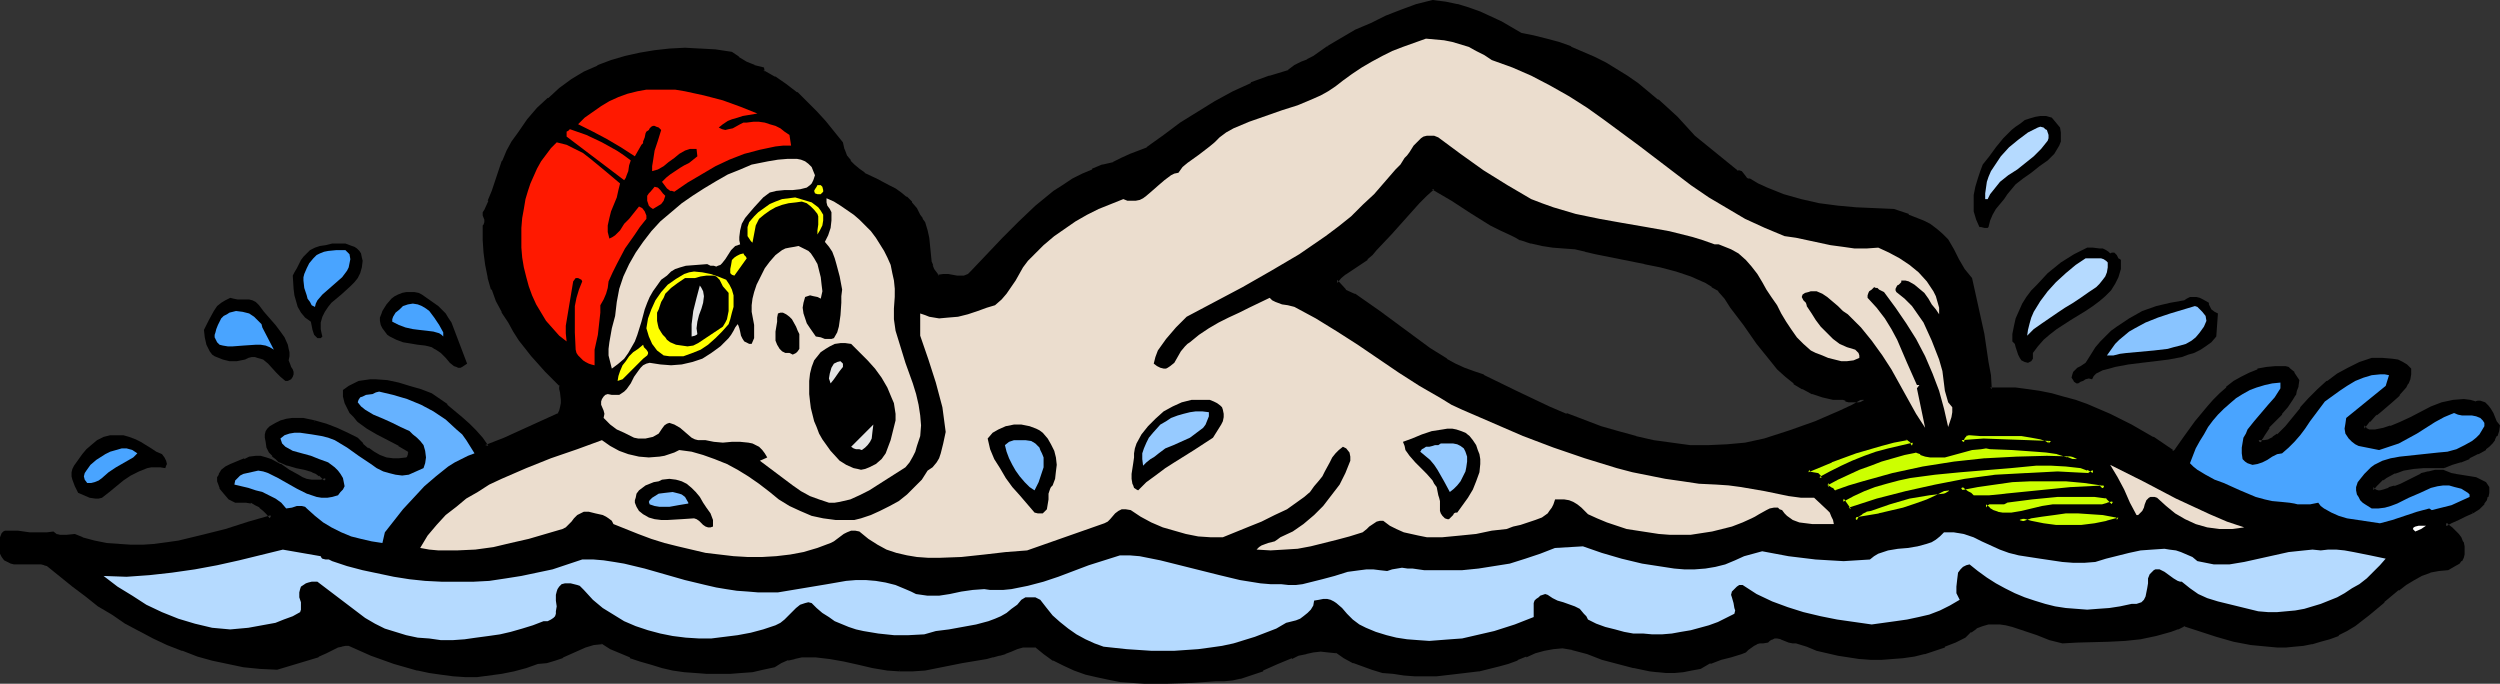<?xml version="1.0" encoding="UTF-8" standalone="no"?>
<svg
   version="1.0"
   width="129.98mm"
   height="35.548mm"
   id="svg68"
   sodipodi:docname="Swimming 30.wmf"
   xmlns:inkscape="http://www.inkscape.org/namespaces/inkscape"
   xmlns:sodipodi="http://sodipodi.sourceforge.net/DTD/sodipodi-0.dtd"
   xmlns="http://www.w3.org/2000/svg"
   xmlns:svg="http://www.w3.org/2000/svg">
  <rect width="100%" height="100%" fill="#333333" stroke="none"/>
  <sodipodi:namedview
     id="namedview68"
     pagecolor="#ffffff"
     bordercolor="#000000"
     borderopacity="0.25"
     inkscape:showpageshadow="2"
     inkscape:pageopacity="0.0"
     inkscape:pagecheckerboard="0"
     inkscape:deskcolor="#d1d1d1"
     inkscape:document-units="mm" />
  <defs
     id="defs1">
    <pattern
       id="WMFhbasepattern"
       patternUnits="userSpaceOnUse"
       width="6"
       height="6"
       x="0"
       y="0" />
  </defs>
  <path
     style="fill:#000000;fill-opacity:1;fill-rule:evenodd;stroke:none"
     d="m 346.793,86.658 -3.717,0.808 -3.717,0.323 -3.555,0.162 -3.717,-0.162 -3.555,-0.323 -3.555,-0.647 -3.555,-0.647 -3.394,-0.97 -3.555,-1.132 -3.394,-1.132 -3.394,-1.293 -3.394,-1.455 -6.464,-3.072 -6.464,-3.072 -1.778,-0.647 -1.939,-0.647 -1.778,-0.97 -1.778,-0.97 -3.394,-2.102 -6.464,-4.85 -3.394,-2.425 -3.232,-2.263 -1.616,-0.97 -1.778,-0.97 -1.778,-1.94 0.808,-0.97 0.97,-0.808 4.202,-2.91 0.97,-0.808 0.808,-0.97 2.909,-3.072 2.747,-3.072 2.747,-3.072 1.454,-1.455 1.454,-1.293 3.878,2.263 3.878,2.425 3.717,2.425 2.101,0.97 1.939,0.97 0.97,0.485 0.97,0.323 1.939,0.647 2.101,0.485 2.101,0.323 2.101,0.162 2.262,0.323 2.101,0.323 2.101,0.485 3.07,0.647 3.232,0.647 3.232,0.647 3.07,0.647 3.07,0.808 3.07,1.132 2.909,1.293 1.293,0.808 1.293,0.808 1.293,1.617 1.293,1.617 2.424,3.557 2.586,3.557 2.747,3.395 1.293,1.617 1.616,1.455 1.616,1.293 1.616,1.132 1.778,0.97 1.939,0.485 2.101,0.485 h 2.101 l 0.485,0.323 0.485,0.162 h 1.131 0.97 0.97 l -2.262,1.293 -2.424,1.132 -4.848,2.263 -5.01,1.778 z m 133.481,4.85 1.454,-0.647 1.778,-0.485 1.616,-0.647 1.616,-0.808 1.454,-0.97 0.646,-0.485 0.646,-0.647 0.485,-0.647 0.323,-0.808 0.323,-0.808 0.162,-0.808 -0.485,-0.808 -0.323,-0.647 -0.485,-0.97 -0.323,-0.647 -0.485,-0.647 -0.485,-0.485 -0.808,-0.323 h -0.485 -0.485 l -1.131,-0.162 -1.131,-0.162 h -1.131 l -0.97,0.162 -2.101,0.485 -2.101,0.808 -4.04,1.94 -1.939,0.97 -2.101,0.808 -1.293,0.323 -1.616,0.323 -0.808,0.162 -0.646,-0.162 -0.646,-0.323 -0.485,-0.485 1.131,-1.293 1.293,-1.455 0.808,-0.485 0.808,-0.647 1.454,-1.293 1.454,-1.293 1.131,-1.455 0.485,-0.808 0.323,-0.808 0.323,-0.808 v -0.97 l -0.646,-0.647 -0.97,-0.485 -0.808,-0.323 -0.97,-0.162 -2.101,-0.323 -1.939,0.162 -2.262,0.808 -2.262,0.97 -1.939,1.293 -2.101,1.293 -1.778,1.617 -1.778,1.778 -1.616,1.778 -1.454,1.94 -1.454,1.778 -1.616,1.617 -0.97,0.485 -0.97,0.647 -0.97,0.162 -1.131,-0.162 0.323,-0.808 0.485,-0.647 1.131,-1.617 2.424,-2.587 1.131,-1.455 0.97,-1.455 0.485,-0.808 0.323,-0.808 0.162,-0.808 0.162,-0.97 -0.808,-1.455 -0.646,-0.647 -0.323,-0.162 -0.485,-0.162 h -1.939 l -1.778,0.162 -1.616,0.323 -1.616,0.647 -1.454,0.808 -1.454,0.97 -1.454,1.132 -1.293,1.132 -1.293,1.293 -1.131,1.293 -2.424,2.91 -2.101,2.91 -1.939,2.748 -0.646,0.323 -4.04,-2.91 -4.202,-2.425 -4.363,-2.102 -2.101,-0.97 -2.262,-0.808 -2.262,-0.808 -2.262,-0.808 -2.424,-0.485 -2.262,-0.485 -2.424,-0.323 -2.424,-0.323 -2.424,-0.162 h -2.424 l -0.323,-2.587 -0.323,-2.748 -0.97,-5.335 -1.131,-5.497 -0.646,-2.587 -0.646,-2.748 -1.293,-1.94 -1.131,-1.94 -1.131,-1.94 -0.97,-1.94 -1.131,-0.97 -1.131,-0.97 -1.293,-0.808 -1.293,-0.808 -2.747,-1.132 -2.747,-0.97 -3.717,-0.162 -3.717,-0.162 -3.717,-0.323 -3.555,-0.485 -3.717,-0.808 -3.394,-0.97 -1.616,-0.647 -1.616,-0.808 -1.778,-0.808 -1.616,-0.808 -0.323,-0.162 -0.323,-0.162 -0.485,-0.647 -0.485,-0.647 h -0.323 -0.485 l -8.565,-6.952 -3.394,-3.719 -1.939,-1.778 -1.778,-1.617 -1.939,-1.617 -2.101,-1.455 -1.939,-1.617 -2.101,-1.293 -2.262,-1.132 -2.262,-1.293 -2.101,-0.97 -2.424,-0.97 -2.262,-0.808 -2.424,-0.808 -2.424,-0.485 -2.586,-0.485 -3.878,-2.263 -2.101,-1.132 -2.101,-0.97 -2.101,-0.647 -2.262,-0.808 -2.262,-0.323 -2.586,-0.323 -3.07,0.808 -3.07,1.132 -2.909,1.132 -2.909,1.293 -2.909,1.455 -2.909,1.455 -2.747,1.617 -2.747,1.94 -1.131,0.647 -1.293,0.647 -1.293,0.647 -0.485,0.323 -0.646,0.485 -3.717,1.132 -3.717,1.455 -3.555,1.778 -3.555,1.778 -3.394,2.102 -3.394,2.263 -3.232,2.263 -3.232,2.425 -3.394,1.455 -1.778,0.647 -1.616,0.97 -2.101,0.485 -1.939,0.808 -1.939,0.808 -1.939,1.132 -1.778,1.132 -1.778,1.293 -1.778,1.293 -1.778,1.455 -3.232,3.072 -3.232,3.234 -3.07,3.234 -3.07,3.234 -0.323,0.323 -0.485,0.323 -0.646,0.323 -0.808,0.162 h -0.808 l -1.778,-0.323 h -0.97 -1.131 l -0.485,-0.485 -0.485,-0.808 -0.323,-0.808 -0.162,-0.647 -0.323,-1.455 -0.162,-1.617 -0.162,-1.617 -0.323,-1.617 -0.485,-1.455 -0.323,-0.647 -0.485,-0.647 -0.808,-1.455 -0.808,-1.132 -0.97,-0.97 -1.131,-0.808 -1.131,-0.808 -1.131,-0.647 -2.424,-1.293 -2.424,-1.132 -0.97,-0.647 -0.97,-0.808 -0.97,-0.97 -0.646,-0.97 -0.485,-1.293 -0.485,-1.455 -3.232,-4.042 -1.778,-1.94 -1.939,-1.94 -1.778,-1.778 -2.101,-1.617 -2.262,-1.455 -2.262,-1.293 v -0.485 l -1.616,-0.485 -1.616,-0.647 -1.616,-0.808 -1.454,-0.97 -2.909,-0.485 -3.07,-0.162 -2.909,-0.162 -3.07,0.162 -2.909,0.323 -2.909,0.323 -2.747,0.647 -2.747,0.97 -2.747,0.97 -2.424,1.293 -2.586,1.455 -2.262,1.617 -2.262,1.94 -2.101,1.94 -1.939,2.263 -1.778,2.425 -1.131,1.778 -1.131,1.94 -0.808,1.778 -0.646,1.94 -0.808,2.102 -0.646,1.94 -0.646,1.94 -0.808,1.94 -0.162,0.323 v 0.323 l 0.162,0.808 0.162,0.808 -0.162,0.485 -0.323,0.323 v 2.425 l 0.323,2.587 0.323,2.425 0.485,2.425 0.646,2.263 0.97,2.263 0.97,2.102 1.293,2.102 1.131,1.617 0.97,1.778 2.424,3.072 2.747,3.072 2.909,2.91 v 0.647 l 0.162,0.808 v 1.455 0.808 0.808 l -0.323,0.647 -0.323,0.808 -7.11,3.072 -3.555,1.617 -3.717,1.455 -0.97,-1.455 -1.293,-1.455 -1.293,-1.455 -1.293,-1.132 -3.07,-2.425 -3.07,-2.263 -1.939,-0.647 -2.101,-0.808 -2.262,-0.647 -2.262,-0.323 -2.101,-0.323 -1.131,0.162 -1.131,0.162 -0.97,0.162 -0.97,0.323 -0.97,0.485 -0.97,0.647 0.162,1.132 0.162,1.132 0.485,0.97 0.485,0.808 0.808,0.808 0.646,0.808 1.778,1.293 2.101,1.293 4.202,2.102 1.939,1.293 0.162,0.485 v 0.485 l -0.162,0.485 -0.485,0.485 -1.454,0.162 H 77.083 L 75.79,90.215 74.498,89.73 73.366,89.084 72.235,88.437 71.104,87.467 70.134,86.497 68.195,85.527 66.094,84.557 63.994,83.587 61.893,82.94 59.63,82.617 h -1.131 -0.97 l -1.131,0.162 -1.131,0.323 -0.97,0.323 -1.131,0.647 -0.323,0.485 -0.162,0.485 -0.162,0.323 v 0.485 l 0.162,0.97 0.162,0.97 0.323,0.97 0.646,0.647 0.646,0.485 0.646,0.485 1.454,0.647 1.778,0.485 1.616,0.323 1.616,0.485 0.646,0.323 0.808,0.485 0.485,0.485 0.646,0.647 -1.131,0.323 -0.97,0.162 H 61.085 L 60.277,94.581 59.307,94.257 58.499,93.772 56.722,92.64 54.944,91.67 53.166,90.7 52.197,90.377 51.227,90.054 h -0.97 l -1.131,0.162 -0.97,0.323 -0.808,0.323 -1.939,0.647 -0.808,0.485 -0.808,0.647 -0.485,0.808 -0.162,0.485 v 0.485 l 0.485,1.293 0.646,1.132 0.97,0.808 1.131,0.808 1.131,-0.162 h 0.97 l 0.97,0.162 0.808,0.323 0.97,0.647 0.808,0.647 0.646,0.647 0.808,0.97 -4.525,1.293 -4.525,1.293 -4.686,1.293 -4.525,0.97 -2.424,0.485 -2.262,0.323 h -2.424 l -2.424,0.162 -2.424,-0.162 -2.262,-0.323 -2.424,-0.323 -2.424,-0.647 -0.808,-0.485 -0.808,-0.162 -1.454,0.162 h -0.646 -0.808 l -0.646,-0.162 -0.646,-0.485 -1.131,0.162 H 8.242 5.818 l -2.424,-0.323 -2.262,-0.162 -0.323,0.323 -0.162,0.162 -0.162,0.485 v 1.132 1.132 0.808 l 0.323,0.647 0.323,0.485 0.485,0.323 0.646,0.323 h 0.646 2.101 0.808 0.808 1.616 l 0.646,0.162 0.646,0.323 4.848,4.042 2.586,1.94 2.586,1.778 2.586,1.778 2.586,1.617 2.747,1.617 2.747,1.455 2.747,1.293 2.909,1.132 2.909,0.97 3.07,0.808 3.07,0.647 3.07,0.647 3.07,0.323 3.394,0.162 7.918,-2.425 1.616,-0.808 1.454,-0.647 0.808,-0.323 0.808,-0.323 0.808,-0.162 0.808,0.162 4.363,1.778 4.525,1.617 2.262,0.647 2.262,0.647 2.262,0.485 2.262,0.485 2.424,0.162 2.424,0.162 h 2.262 l 2.424,-0.162 2.424,-0.323 2.262,-0.485 2.424,-0.808 2.262,-0.808 1.778,-0.162 1.616,-0.323 1.616,-0.647 1.454,-0.647 2.909,-1.455 1.616,-0.323 1.778,-0.323 1.778,0.97 1.939,0.97 1.939,0.808 1.939,0.808 2.101,0.647 2.101,0.485 2.262,0.485 2.101,0.323 2.262,0.323 2.262,0.162 h 4.363 l 2.262,-0.162 2.101,-0.323 2.262,-0.323 2.101,-0.647 1.293,-0.647 1.454,-0.647 1.293,-0.323 1.454,-0.323 h 1.293 1.454 l 2.747,0.323 2.909,0.485 2.747,0.808 2.909,0.647 2.747,0.323 2.586,0.323 h 2.424 l 2.424,-0.323 2.424,-0.323 4.848,-0.97 4.686,-0.97 1.293,-0.162 1.131,-0.323 1.293,-0.485 1.131,-0.485 1.131,-0.323 1.293,-0.323 1.131,-0.162 h 1.293 l 1.778,1.455 1.939,1.293 1.939,0.97 2.101,0.808 2.101,0.808 2.262,0.647 2.262,0.323 2.262,0.485 4.686,0.323 4.686,0.162 4.848,-0.323 4.686,-0.323 h 1.616 l 1.454,-0.162 1.616,-0.323 1.454,-0.485 2.909,-0.97 2.909,-1.293 2.747,-1.132 1.454,-0.485 1.454,-0.485 1.454,-0.323 1.454,-0.162 1.454,0.162 1.616,0.162 1.778,1.132 1.616,0.808 1.939,0.808 1.778,0.647 2.101,0.485 1.939,0.323 2.101,0.162 2.101,0.162 h 2.101 2.101 l 4.363,-0.323 4.04,-0.647 3.878,-0.97 1.778,-0.485 1.939,-0.647 1.616,-0.647 1.778,-0.808 1.778,-0.485 1.939,-0.323 1.778,-0.162 0.97,0.162 0.97,0.162 2.909,0.97 3.07,0.97 3.07,0.808 3.07,0.97 3.07,0.485 1.616,0.162 1.616,0.162 h 1.616 l 1.616,-0.162 1.778,-0.323 1.616,-0.323 1.939,-0.97 2.101,-0.647 1.939,-0.647 2.101,-0.485 0.646,-0.485 0.646,-0.323 1.131,-0.808 0.646,-0.323 0.646,-0.162 0.646,-0.162 h 0.808 l 0.323,-0.485 0.323,-0.162 0.646,-0.323 h 0.808 l 0.808,0.162 0.646,0.323 0.808,0.323 0.808,0.162 h 0.808 l 1.939,0.647 1.939,0.808 2.101,0.485 2.101,0.485 2.101,0.485 2.101,0.162 2.101,0.162 h 2.101 2.101 l 2.101,-0.323 2.101,-0.323 2.101,-0.485 1.939,-0.485 1.939,-0.808 2.101,-0.808 1.778,-0.97 1.131,-1.132 1.131,-0.647 1.293,-0.647 1.131,-0.323 h 1.131 1.293 l 1.131,0.162 1.293,0.323 2.424,0.808 2.586,0.97 2.424,0.808 1.131,0.323 1.293,0.323 2.909,-0.162 h 3.07 l 3.07,-0.162 3.232,-0.162 3.07,-0.323 2.909,-0.647 2.909,-0.647 1.454,-0.485 1.293,-0.647 6.464,1.94 3.394,0.97 3.394,0.647 3.232,0.323 1.778,0.162 h 1.616 l 1.778,-0.162 1.778,-0.162 1.616,-0.323 1.778,-0.485 1.616,-0.485 1.778,-0.647 1.454,-0.808 1.616,-0.97 2.909,-2.263 2.909,-2.425 2.747,-2.425 1.616,-0.97 1.454,-0.97 1.616,-0.808 1.616,-0.647 1.778,-0.485 1.939,-0.162 0.97,-0.485 0.97,-0.647 0.323,-0.485 0.323,-0.485 0.162,-0.485 v -0.647 -0.97 l -0.162,-0.647 -0.323,-0.808 -0.485,-0.647 -1.293,-1.293 -0.646,-0.485 -0.485,-0.485 1.131,-0.647 1.454,-0.647 1.293,-0.485 1.454,-0.647 1.131,-0.808 0.97,-0.97 0.323,-0.647 0.323,-0.647 0.162,-0.808 0.162,-0.808 -0.646,-0.808 -0.808,-0.485 -0.808,-0.323 -0.97,-0.323 -2.101,-0.162 -0.97,-0.162 -0.97,-0.323 -0.808,-0.323 -0.646,-0.162 h -0.808 -0.646 l -1.454,0.162 -1.293,0.485 -2.747,1.293 -1.293,0.647 -1.131,0.485 -1.293,0.323 -0.485,0.323 -0.646,0.162 -0.485,0.162 h -0.646 l -0.485,-0.323 -0.646,-0.485 0.646,-0.808 0.646,-0.647 0.646,-0.647 0.808,-0.485 1.616,-0.808 1.778,-0.647 2.101,-0.162 1.939,-0.323 z"
     id="path1" />
  <path
     style="fill:#000000;fill-opacity:1;fill-rule:evenodd;stroke:none"
     d="m 346.632,86.173 v 0 l -3.717,0.808 -3.555,0.323 v 0 l -3.555,0.162 h -3.717 v 0 l -3.555,-0.485 -3.555,-0.485 -3.555,-0.808 h 0.162 l -3.555,-0.97 -3.394,-0.97 -3.394,-1.293 -3.394,-1.293 v 0.162 l -3.394,-1.455 -6.464,-3.072 -6.302,-3.072 -0.162,-0.162 -1.939,-0.647 -1.778,-0.647 v 0 l -1.778,-0.808 -1.778,-0.97 h 0.162 l -3.394,-2.102 -9.858,-7.275 -3.232,-2.263 -1.616,-1.132 h -0.162 l -1.778,-0.808 h 0.162 l -1.778,-1.94 v 0.647 l 0.808,-0.97 0.97,-0.808 -0.162,0.162 4.363,-2.91 v -0.162 l 0.97,-0.808 0.808,-0.97 2.909,-3.072 2.747,-3.072 2.747,-3.072 1.454,-1.455 1.454,-1.293 h -0.485 l 3.878,2.263 3.717,2.425 3.878,2.425 v 0 l 1.939,0.97 2.101,0.97 0.97,0.485 0.808,0.485 h 0.162 l 1.939,0.647 h 0.162 l 2.101,0.485 2.101,0.323 2.101,0.162 2.262,0.162 2.101,0.485 h -0.162 l 2.101,0.485 v 0 l 3.232,0.647 3.232,0.647 3.232,0.647 h -0.162 l 3.232,0.647 3.07,0.808 2.909,0.97 v 0 l 2.909,1.293 1.293,0.808 h -0.162 l 1.454,0.808 h -0.162 l 1.293,1.455 v 0 l 1.131,1.778 2.586,3.395 2.586,3.719 v 0 l 2.747,3.395 v 0 l 1.293,1.617 1.616,1.455 v 0 l 1.616,1.293 v 0.162 l 1.616,0.97 h 0.162 l 1.778,0.97 h 0.162 l 1.939,0.647 v 0 l 2.101,0.485 v 0 h 2.101 -0.162 l 0.485,0.162 v 0.162 l 0.646,0.162 h 1.131 0.97 v 0 h 0.97 l -0.162,-0.808 -2.262,1.293 -2.424,1.132 -4.848,2.102 v 0 l -5.01,1.778 -5.01,1.617 0.162,0.97 5.171,-1.617 5.01,-1.94 v 0 l 4.848,-2.102 2.424,-1.132 3.555,-2.102 -2.262,-0.162 h -0.162 l -0.97,0.162 -1.131,-0.162 h 0.162 l -0.485,-0.162 v 0 l -0.485,-0.323 h -2.262 v 0 l -1.939,-0.323 v 0 l -1.939,-0.647 h 0.162 L 354.55,75.826 h 0.162 l -1.778,-1.132 v 0 l -1.616,-1.293 h 0.162 l -1.616,-1.455 -1.293,-1.617 v 0.162 l -2.747,-3.395 v 0 l -2.424,-3.719 -2.586,-3.395 -1.131,-1.778 h -0.162 l -1.293,-1.617 -1.293,-0.97 h -0.162 l -1.293,-0.647 -2.909,-1.455 v 0 l -3.07,-0.97 -3.07,-0.97 -3.07,-0.647 h -0.162 l -3.07,-0.647 -3.232,-0.485 -3.232,-0.647 v 0 l -1.939,-0.647 h -0.162 l -2.101,-0.323 -2.101,-0.323 -2.262,-0.162 -2.101,-0.323 -2.101,-0.323 h 0.162 l -2.101,-0.647 h 0.162 l -0.97,-0.323 -0.97,-0.485 -1.939,-0.97 -2.101,-1.132 h 0.162 l -3.878,-2.263 -3.717,-2.425 -4.202,-2.425 -1.778,1.455 -1.454,1.455 -2.747,3.072 -2.747,3.072 -2.909,3.234 -0.808,0.808 -0.97,0.808 v 0 l -4.202,2.91 v 0 l -0.97,0.97 -0.97,1.132 2.101,2.263 1.778,0.97 h -0.162 l 1.778,1.132 3.232,2.102 9.696,7.275 3.555,2.263 v 0 l 1.778,0.808 1.778,0.97 v 0 l 1.939,0.808 1.939,0.647 -0.162,-0.162 6.464,3.234 6.464,3.072 3.394,1.293 v 0.162 l 3.394,1.293 3.394,1.132 3.555,1.132 3.394,0.97 h 0.162 l 3.555,0.647 3.394,0.647 3.717,0.323 v 0 l 3.717,0.162 3.555,-0.162 v 0 l 3.717,-0.485 3.717,-0.647 v 0 z"
     id="path2" />
  <path
     style="fill:#000000;fill-opacity:1;fill-rule:evenodd;stroke:none"
     d="m 480.275,91.994 1.616,-0.647 1.616,-0.485 h 0.162 l 1.616,-0.647 v -0.162 l 1.616,-0.808 h 0.162 l 1.454,-0.808 v -0.162 l 0.646,-0.485 0.646,-0.647 0.485,-0.647 v -0.162 l 0.323,-0.647 h 0.162 l 0.323,-0.97 0.162,-1.132 -0.646,-0.808 v 0 l -0.323,-0.808 -0.323,-0.808 -0.485,-0.808 v 0 l -0.485,-0.647 -0.646,-0.647 -0.97,-0.323 h -0.485 l -0.646,0.162 h 0.323 l -1.131,-0.323 v 0 l -1.293,-0.162 v 0 l -2.101,0.162 -2.262,0.485 -2.101,0.808 v 0 l -4.04,2.102 -2.101,0.97 -1.939,0.808 0.162,-0.162 -1.454,0.485 v 0 l -1.616,0.323 h -0.646 0.162 -0.808 0.162 l -0.646,-0.323 h 0.162 l -0.485,-0.485 v 0.647 l 1.131,-1.455 v 0.162 l 1.293,-1.455 v 0.162 l 0.808,-0.647 v 0 l 2.262,-1.94 v 0 l 1.454,-1.293 v -0.162 l 1.293,-1.455 0.323,-0.647 0.162,-0.162 0.323,-0.808 v 0 l 0.162,-0.97 v -1.132 l -0.808,-0.808 -0.808,-0.485 -0.97,-0.485 -1.131,-0.162 -1.939,-0.162 h -0.162 -1.939 l -2.424,0.808 v 0 l -2.262,1.132 v 0 l -2.101,1.132 -1.939,1.455 h -0.162 l -1.778,1.617 -1.778,1.778 -1.616,1.778 v 0.162 l -1.454,1.778 v 0 l -1.454,1.778 -1.616,1.617 v -0.162 l -0.97,0.647 h 0.162 l -0.97,0.485 h 0.162 l -0.97,0.162 v 0 h -1.131 l 0.485,0.647 0.323,-0.97 v 0.162 l 0.485,-0.808 0.97,-1.455 h -0.162 l 2.586,-2.587 v -0.162 l 1.131,-1.293 v 0 l 0.97,-1.455 0.485,-0.808 0.162,-0.162 0.162,-0.808 v 0 l 0.323,-0.808 v -0.162 l 0.162,-1.132 -0.97,-1.455 v -0.162 l -0.808,-0.647 -0.323,-0.323 v 0 l -0.646,-0.162 h -1.939 l -1.778,0.162 v 0 l -1.778,0.323 v 0.162 l -1.616,0.647 -1.616,0.808 v 0 l -1.454,0.808 -1.454,1.132 v 0.162 l -1.293,1.132 -1.293,1.293 -1.131,1.293 v 0 l -2.424,2.91 v 0 l -2.101,2.91 -1.939,2.748 0.323,-0.162 -0.808,0.323 h 0.485 l -4.04,-2.748 h -0.162 l -4.202,-2.425 -4.202,-2.102 -2.262,-0.97 -2.262,-0.97 v 0 l -2.262,-0.808 -2.424,-0.647 -2.262,-0.647 v 0 l -2.424,-0.485 -2.262,-0.323 -2.424,-0.323 h -0.162 -2.424 -2.424 l 0.323,0.323 -0.162,-2.748 -0.485,-2.587 -0.808,-5.497 -1.778,-8.084 v 0 l -0.646,-2.91 -1.454,-1.778 -1.131,-1.94 v 0 l -0.97,-1.94 -1.131,-1.94 -1.131,-1.132 v 0 l -1.131,-0.97 v 0 l -1.293,-0.97 v 0 l -1.293,-0.647 -2.909,-1.132 v -0.162 l -2.909,-0.97 -3.717,-0.162 -3.717,-0.162 v 0 l -3.555,-0.323 -3.717,-0.485 -3.555,-0.808 v 0 L 350.51,38.156 v 0 l -1.616,-0.647 v 0 l -1.616,-0.647 -1.778,-0.808 -1.616,-0.97 h -0.485 0.162 l -0.323,-0.162 0.162,0.162 -0.485,-0.647 v 0 l -0.646,-0.808 -0.485,-0.162 h -0.485 l 0.323,0.162 -8.565,-6.952 v 0 l -3.394,-3.719 -1.939,-1.778 -1.778,-1.617 h -0.162 l -1.939,-1.617 v 0 l -1.939,-1.617 -2.101,-1.455 -2.101,-1.293 -2.101,-1.293 v 0 l -2.262,-1.132 -2.262,-0.97 -2.262,-0.97 -0.162,-0.162 -2.262,-0.808 -2.424,-0.647 -2.586,-0.647 v 0 l -2.424,-0.485 v 0 l -3.878,-2.263 -2.101,-0.97 -2.101,-0.97 v 0 l -2.262,-0.808 -2.101,-0.647 h -0.162 L 284.092,0.323 281.507,0 l -3.232,0.808 -3.07,1.132 v 0 l -2.909,1.132 v 0 l -2.909,1.455 -3.07,1.293 -2.747,1.617 v 0 l -2.747,1.617 0.485,0.808 2.747,-1.617 h -0.162 l 2.909,-1.617 2.909,-1.455 2.909,-1.293 v 0 l 2.909,-1.132 v 0 l 3.07,-0.97 3.07,-0.97 h -0.162 l 2.424,0.323 2.262,0.485 v 0 l 2.262,0.808 2.101,0.647 v 0 l 2.101,0.97 2.101,0.97 3.878,2.263 2.586,0.647 v 0 l 2.424,0.485 2.424,0.808 2.424,0.808 h -0.162 l 2.262,0.97 2.262,0.97 2.262,1.132 v 0 l 2.101,1.293 2.101,1.293 2.101,1.455 1.939,1.455 v 0 l 1.939,1.617 v 0 l 1.939,1.617 1.778,1.778 3.394,3.719 v 0 l 8.726,6.952 h 0.646 -0.162 l 0.162,0.162 v -0.162 l 0.485,0.647 h -0.162 l 0.646,0.647 0.485,0.323 0.485,0.162 -0.162,-0.162 1.616,0.97 1.616,0.808 1.778,0.647 v 0.162 l 1.616,0.647 v 0 l 3.555,0.97 v 0 l 3.555,0.808 3.717,0.485 3.555,0.323 h 0.162 l 3.717,0.162 h 3.717 -0.162 l 2.747,1.132 v -0.162 l 2.747,1.293 1.293,0.647 v 0 l 1.293,0.808 v 0 l 1.131,0.97 h -0.162 l 1.131,0.97 -0.162,-0.162 1.131,2.102 0.97,1.94 v 0 l 1.131,1.94 1.454,1.778 -0.162,-0.162 0.646,2.748 v 0 l 1.778,8.084 0.97,5.497 0.323,2.587 0.323,3.072 h 2.909 l 2.424,0.162 v 0 l 2.424,0.323 2.262,0.162 2.424,0.647 v 0 l 2.262,0.485 2.262,0.808 2.262,0.647 v 0 l 2.262,0.808 2.101,0.97 4.363,2.263 4.202,2.425 h -0.162 l 4.363,2.748 0.97,-0.323 2.101,-2.91 2.101,-2.91 h -0.162 l 2.262,-2.91 v 0.162 l 1.293,-1.293 1.293,-1.293 1.293,-1.132 h -0.162 l 1.454,-1.132 1.454,-0.97 v 0 l 1.454,-0.647 1.616,-0.647 v 0 l 1.616,-0.323 v 0 l 1.778,-0.323 h -0.162 1.939 -0.162 l 0.323,0.162 v 0 l 0.323,0.162 v 0 l 0.646,0.647 h -0.162 l 0.97,1.455 -0.162,-0.323 v 0.97 -0.162 l -0.323,0.808 v 0 l -0.323,0.808 v 0 l -0.323,0.647 -1.131,1.617 h 0.162 l -1.131,1.293 v 0 l -2.424,2.587 -0.162,0.162 -0.97,1.455 -0.485,0.808 v 0 l -0.485,1.455 1.616,0.162 1.131,-0.323 0.97,-0.485 h 0.162 l 0.97,-0.647 1.616,-1.617 1.454,-1.778 h 0.162 l 1.454,-1.94 h -0.162 l 1.616,-1.778 1.778,-1.778 1.778,-1.617 v 0.162 l 1.939,-1.455 2.101,-1.132 v 0 l 2.101,-1.132 v 0 l 2.262,-0.647 h -0.162 l 1.939,-0.162 v 0 l 2.101,0.162 0.97,0.323 -0.162,-0.162 0.808,0.323 0.808,0.485 v 0 l 0.646,0.647 -0.162,-0.323 v 0.97 -0.162 l -0.323,0.808 v 0 l -0.323,0.808 0.162,-0.162 -0.485,0.808 -1.131,1.455 v 0 l -1.454,1.293 h 0.162 l -2.262,1.94 v -0.162 l -0.808,0.647 h -0.162 l -1.293,1.455 v 0 l -1.454,1.617 0.808,0.97 0.808,0.323 0.808,0.162 0.808,-0.162 1.616,-0.323 h 0.162 l 1.293,-0.323 0.162,-0.162 1.939,-0.808 2.101,-0.97 3.878,-1.94 v 0 l 2.101,-0.647 2.101,-0.485 h -0.162 l 0.97,-0.162 h 1.131 v 0 l 1.131,0.162 h -0.162 l 1.293,0.162 h 0.485 v 0 h 0.485 -0.162 l 0.808,0.162 h -0.162 l 0.485,0.485 v -0.162 l 0.485,0.647 v 0 l 0.323,0.808 0.323,0.808 0.485,0.808 v 0 l 0.323,0.647 v -0.323 l -0.162,0.97 v -0.162 l -0.323,0.808 h 0.162 l -0.485,0.808 v 0 l -0.485,0.485 h 0.162 l -0.646,0.647 -0.646,0.485 h 0.162 l -1.454,0.97 v 0 l -1.616,0.647 v 0 l -1.778,0.647 h 0.162 l -1.778,0.647 -1.454,0.485 h 0.162 z"
     id="path3" />
  <path
     style="fill:#000000;fill-opacity:1;fill-rule:evenodd;stroke:none"
     d="m 260.822,9.054 -2.747,1.94 -1.293,0.647 h 0.162 l -1.293,0.485 -1.293,0.647 v 0 l -0.646,0.485 v 0 l -0.646,0.485 h 0.162 l -3.717,1.132 h -0.162 l -3.555,1.293 v 0.162 l -3.555,1.617 -3.555,1.94 v 0 l -3.394,2.102 -3.394,2.102 -3.232,2.425 -3.394,2.425 h 0.162 l -3.394,1.293 -1.778,0.808 -1.616,0.808 h 0.162 l -2.101,0.485 h -0.162 l -1.939,0.808 V 33.305 l -1.939,0.808 -1.939,0.97 v 0 l -1.939,1.293 -1.778,1.132 -1.778,1.455 v 0 l -1.778,1.455 -3.232,3.072 -3.232,3.234 -3.07,3.234 -3.07,3.234 -0.323,0.323 v 0 l -0.323,0.323 v 0 l -0.808,0.323 h 0.162 -0.646 v 0 h -0.808 l -1.778,-0.323 v 0 h -0.97 l -1.131,0.162 0.323,0.162 -0.485,-0.647 v 0 l -0.485,-0.647 v 0 l -0.323,-0.808 0.162,0.162 -0.323,-0.808 v 0.162 l -0.162,-1.617 -0.162,-1.617 -0.162,-1.617 -0.323,-1.455 v 0 l -0.485,-1.617 v 0 L 181.315,43.006 v -0.162 l -0.485,-0.647 v 0 l -0.646,-1.293 -0.97,-1.132 v -0.162 l -0.97,-0.97 h -0.162 l -0.97,-0.808 -1.131,-0.808 -1.293,-0.647 v 0 l -2.424,-1.293 -2.424,-1.132 h 0.162 l -1.131,-0.808 -0.97,-0.808 0.162,0.162 -0.97,-0.97 h 0.162 l -0.808,-0.97 v 0 l -0.485,-1.293 v 0.162 l -0.323,-1.455 -3.394,-4.204 v 0 l -1.778,-1.94 -1.939,-1.94 -1.778,-1.778 h -0.162 l -2.101,-1.617 -2.101,-1.455 h -0.162 l -2.262,-1.293 0.323,0.323 -0.162,-0.808 -1.939,-0.485 h 0.162 l -1.616,-0.647 -1.616,-0.97 h 0.162 l -1.454,-0.97 -3.232,-0.485 -2.909,-0.162 h -0.162 l -2.909,-0.162 -3.07,0.162 v 0 l -2.909,0.323 -2.909,0.485 v 0 l -2.909,0.647 -2.747,0.808 -2.586,0.97 -0.162,0.162 -2.586,1.132 v 0 l -2.424,1.455 -2.424,1.778 v 0 l -2.101,1.94 h -0.162 l -2.101,1.94 -1.939,2.263 v 0 l -1.778,2.587 -1.293,1.778 v 0 l -0.97,1.778 -0.808,1.94 -0.162,0.162 -0.646,1.94 -0.646,1.94 -0.646,1.94 -0.808,1.94 h 0.162 l -0.808,1.778 -0.323,0.485 v 0.647 l 0.323,0.808 v 0 0.808 -0.323 l -0.162,0.485 0.162,-0.162 -0.323,0.323 v 2.91 l 0.162,2.425 0.323,2.425 0.485,2.425 v 0.162 l 0.646,2.263 h 0.162 l 0.808,2.263 1.131,2.102 v 0.162 l 1.293,1.94 0.97,1.778 1.131,1.778 2.424,3.072 v 0 l 2.747,3.072 2.909,2.91 -0.162,-0.323 v 0.808 l 0.162,0.647 0.162,1.455 v 0 0.808 -0.162 l -0.162,0.808 v 0 l -0.162,0.647 v 0 l -0.323,0.647 0.162,-0.162 -7.11,3.234 -3.555,1.617 -3.717,1.455 0.646,0.162 -1.131,-1.617 v 0 l -1.293,-1.455 -1.293,-1.293 -1.454,-1.293 v 0 L 87.91,79.545 V 79.383 L 84.84,77.281 82.739,76.473 v 0 L 80.477,75.826 78.376,75.179 v 0 l -2.262,-0.485 -2.262,-0.162 v 0 h -1.131 v 0 l -1.131,0.162 -1.131,0.162 -1.939,0.97 -1.131,0.808 v 1.293 l 0.323,1.293 0.485,0.97 0.485,0.97 0.808,0.808 0.646,0.808 0.162,0.162 1.778,1.293 1.939,1.132 v 0 l 4.363,2.263 h -0.162 l 1.939,1.132 -0.162,-0.162 0.323,0.485 -0.162,-0.162 v 0.485 -0.162 l -0.162,0.485 0.162,-0.162 -0.485,0.485 0.162,-0.162 -1.454,0.162 h 0.162 -1.454 0.162 l -1.293,-0.162 v 0 l -1.293,-0.485 -1.131,-0.647 v 0 l -1.131,-0.808 v 0.162 L 71.266,87.143 h 0.162 l -1.131,-1.132 -1.939,-0.97 -2.101,-0.97 -2.101,-0.808 v 0 L 61.893,82.617 v 0 l -0.162,0.808 v 0 l 2.101,0.647 v 0 l 2.101,0.808 1.939,0.97 1.939,0.97 v 0 l 0.97,0.97 v 0 l 1.131,0.97 v 0 l 1.131,0.808 h 0.162 l 1.131,0.647 1.293,0.485 1.454,0.323 h 1.454 v 0 l 1.616,-0.323 0.646,-0.485 0.323,-0.808 v -0.647 l -0.323,-0.647 -2.101,-1.293 v 0 l -4.202,-2.102 v 0 l -1.939,-1.293 -1.778,-1.293 v 0 l -0.646,-0.808 -0.808,-0.808 0.162,0.162 -0.646,-0.808 -0.323,-0.97 v 0 l -0.323,-1.132 v 0.162 -1.132 l -0.162,0.323 0.808,-0.647 v 0 l 0.97,-0.323 0.97,-0.485 -0.162,0.162 1.131,-0.323 h 1.131 -0.162 l 1.131,-0.162 h -0.162 l 2.262,0.162 2.262,0.485 h -0.162 l 2.262,0.647 2.101,0.808 v 0 l 1.939,0.647 v 0 l 2.909,2.102 v 0 l 3.07,2.425 v 0 l 1.293,1.132 1.293,1.455 1.293,1.455 -0.162,-0.162 1.454,1.94 3.878,-1.617 3.555,-1.617 7.272,-3.234 0.485,-0.97 0.323,-0.808 v -0.808 0 -0.808 0 l -0.162,-1.617 v -0.647 0 -0.808 l -3.07,-3.072 -2.747,-3.072 0.162,0.162 -2.424,-3.234 -1.131,-1.617 -0.97,-1.778 -1.293,-2.102 v 0.162 L 98.253,58.688 97.283,56.587 h 0.162 l -0.808,-2.263 v 0 l -0.485,-2.425 -0.323,-2.425 -0.162,-2.425 v 0 -2.425 l -0.162,0.323 0.323,-0.485 0.323,-0.485 -0.162,-0.97 v 0 l -0.162,-0.808 v 0 -0.323 0.162 l 0.162,-0.323 0.646,-1.94 h 0.162 l 0.646,-1.94 0.646,-2.102 0.808,-1.94 0.646,-1.94 -0.162,0.162 0.97,-1.94 0.97,-1.94 v 0.162 l 1.131,-1.778 1.939,-2.425 h -0.162 l 1.939,-2.263 2.101,-2.102 v 0 l 2.262,-1.778 v 0 l 2.262,-1.617 2.424,-1.455 v 0 l 2.586,-1.132 h -0.162 l 2.747,-0.97 2.747,-0.97 2.747,-0.647 v 0 l 2.909,-0.485 2.909,-0.323 h -0.162 3.07 2.909 v 0 l 2.909,0.323 3.07,0.485 -0.162,-0.162 1.454,0.97 v 0 l 1.454,0.808 1.616,0.808 h 0.162 l 1.616,0.485 -0.323,-0.485 v 0.808 l 2.586,1.455 h -0.162 l 2.262,1.455 2.101,1.617 v -0.162 l 1.778,1.778 1.939,1.94 1.778,1.94 v 0 l 3.232,4.042 -0.162,-0.162 0.485,1.293 v 0.162 l 0.646,1.293 0.646,0.97 v 0.162 l 0.97,0.97 0.97,0.808 1.131,0.647 v 0 l 2.424,1.293 2.424,1.132 h -0.162 l 1.131,0.808 1.293,0.647 0.97,0.97 V 39.287 l 0.97,0.97 h -0.162 l 0.97,1.132 v -0.162 l 0.646,1.455 v 0 l 0.485,0.647 v 0 l 0.485,0.647 h -0.162 l 0.646,1.455 v 0 l 0.162,1.455 0.162,1.617 0.162,1.617 0.323,1.617 0.162,0.647 0.162,0.162 0.323,0.647 v 0.162 l 0.323,0.647 0.162,0.162 0.808,0.647 1.131,-0.162 v 0 l 0.97,0.162 h -0.162 l 1.778,0.162 0.97,0.162 0.808,-0.162 0.97,-0.485 0.323,-0.323 h 0.162 l 0.323,-0.323 3.07,-3.234 3.07,-3.234 3.232,-3.234 3.232,-3.072 1.778,-1.455 -0.162,0.162 1.778,-1.455 1.778,-1.293 1.939,-1.132 v 0 l 1.778,-0.97 1.939,-0.97 v 0.162 l 2.101,-0.808 h -0.162 l 2.262,-0.647 1.454,-0.97 1.778,-0.647 3.394,-1.455 3.394,-2.425 3.232,-2.263 3.394,-2.263 3.394,-1.94 h -0.162 l 3.555,-1.94 3.555,-1.778 v 0.162 l 3.717,-1.455 h -0.162 l 3.878,-1.132 0.808,-0.647 h -0.162 l 0.646,-0.323 h -0.162 l 1.293,-0.647 1.293,-0.485 h 0.162 l 1.131,-0.808 2.747,-1.778 z"
     id="path4" />
  <path
     style="fill:#000000;fill-opacity:1;fill-rule:evenodd;stroke:none"
     d="m 61.893,82.617 -2.262,-0.485 v 0 h -1.131 -0.97 -0.162 l -1.131,0.162 v 0 l -1.131,0.323 v 0 l -0.97,0.485 -1.131,0.647 -0.485,0.485 -0.323,0.485 -0.162,0.647 v 0.647 l 0.162,0.808 0.162,1.132 0.485,0.97 0.646,0.647 v 0.162 l 0.646,0.485 0.646,0.647 h 0.162 l 1.454,0.647 h 0.162 l 1.616,0.485 1.616,0.323 1.616,0.485 h -0.162 L 62.054,93.126 v 0 l 0.646,0.485 v -0.162 l 0.485,0.485 0.646,0.647 0.162,-0.647 -0.97,0.323 v 0 H 62.054 v 0 h -0.97 0.162 l -0.97,-0.162 v 0 l -0.808,-0.323 v 0 l -0.808,-0.485 v 0 l -1.778,-0.97 -1.616,-1.132 h -0.162 L 53.328,90.215 v 0 l -0.97,-0.323 -1.131,-0.323 h -0.97 l -1.293,0.162 -0.97,0.485 v -0.162 l -0.808,0.323 -1.939,0.808 v 0 l -0.97,0.485 -0.808,0.647 -0.485,0.808 v 0.162 l -0.323,0.485 v 0.808 l 0.485,1.293 v 0.162 l 0.808,0.97 0.97,1.132 1.293,0.647 h 1.293 v 0 h 0.97 -0.162 l 0.97,0.162 v -0.162 l 0.808,0.485 0.97,0.485 h -0.162 l 0.808,0.647 v 0 l 0.646,0.647 v 0 l 0.646,0.808 0.323,-0.647 -4.525,1.293 -4.525,1.455 -4.525,1.132 -4.686,1.132 v 0 l -2.262,0.323 -2.424,0.323 h 0.162 l -2.424,0.162 h -2.424 l -2.424,-0.162 h 0.162 l -2.424,-0.162 -2.424,-0.485 v 0 l -2.424,-0.647 h 0.162 l -0.808,-0.323 -0.808,-0.323 -1.616,0.162 h -0.808 0.162 -0.808 0.162 l -0.646,-0.162 0.162,0.162 -0.808,-0.647 -1.293,0.162 v 0 H 8.242 5.818 v 0 L 3.555,104.281 H 3.394 0.97 l -0.323,0.162 -0.162,0.162 -0.162,0.162 L 0,105.575 v 2.263 0.97 l 0.323,0.647 0.485,0.647 0.646,0.323 v 0 l 0.646,0.323 0.646,0.162 H 5.171 5.979 5.818 6.626 8.242 8.08 l 0.646,0.162 H 8.565 l 0.646,0.162 v 0 l 5.01,4.042 v 0 l 2.586,1.94 2.424,1.94 2.747,1.617 2.586,1.778 v 0 l 2.747,1.455 2.747,1.455 2.747,1.293 2.909,1.132 h 0.162 l 2.909,1.132 2.909,0.808 3.07,0.647 v 0 l 3.07,0.647 3.232,0.323 v 0 l 3.394,0.162 8.08,-2.425 0.162,-0.162 1.454,-0.647 1.616,-0.808 0.646,-0.323 v 0 l 0.808,-0.162 h -0.162 l 0.808,-0.162 v 0 h 0.808 -0.162 l 4.363,1.94 v 0 l 4.525,1.617 2.262,0.647 2.262,0.647 h 0.162 l 2.262,0.485 2.262,0.323 2.424,0.323 v 0 l 2.424,0.162 h 2.262 l 2.424,-0.323 2.424,-0.323 2.424,-0.485 v 0 l 2.424,-0.647 2.262,-0.808 v 0 l 1.778,-0.162 1.616,-0.485 1.454,-0.485 0.162,-0.162 1.454,-0.647 2.909,-1.293 v 0 l 1.616,-0.485 v 0 l 1.616,-0.162 -0.162,-0.162 1.778,1.132 1.939,0.808 1.939,0.808 v 0.162 l 1.939,0.647 v 0 l 2.262,0.647 2.101,0.647 v 0 l 2.101,0.485 2.262,0.323 2.262,0.162 2.101,0.162 h 4.686 l 2.101,-0.162 2.262,-0.162 2.101,-0.485 v 0 l 2.262,-0.485 1.293,-0.808 1.454,-0.647 -0.162,0.162 1.454,-0.323 h -0.162 l 1.454,-0.323 v 0 h 1.293 1.454 v 0 l 2.747,0.323 2.747,0.485 v 0 l 2.909,0.647 2.747,0.647 v 0 l 2.909,0.485 2.424,0.162 0.162,-0.808 v 0 l -2.586,-0.162 -2.747,-0.485 v 0 l -2.747,-0.647 -2.747,-0.647 h -0.162 l -2.747,-0.647 -2.909,-0.323 v 0 h -1.454 -1.293 -0.162 l -1.293,0.323 h -0.162 l -1.293,0.323 -0.162,0.162 -1.293,0.485 -1.454,0.808 h 0.162 l -2.101,0.485 v 0 l -2.101,0.323 -2.262,0.323 -2.101,0.162 v 0 h -4.363 v 0 l -2.101,-0.162 -2.262,-0.323 -2.262,-0.323 -2.101,-0.485 v 0 l -2.101,-0.485 -2.101,-0.647 v 0 l -1.939,-0.808 v 0.162 l -1.939,-0.97 -1.939,-0.808 -1.939,-1.132 -1.778,0.323 h -0.162 l -1.616,0.485 v 0 l -3.07,1.293 -1.454,0.808 0.162,-0.162 -1.616,0.647 -1.616,0.485 h 0.162 -1.778 l -2.424,0.808 -2.424,0.808 h 0.162 l -2.424,0.485 -2.424,0.323 -2.424,0.162 h 0.162 -2.262 L 89.041,131.928 v 0 l -2.262,-0.162 -2.262,-0.485 -2.424,-0.323 h 0.162 l -2.424,-0.647 -2.101,-0.647 -4.525,-1.778 v 0.162 l -4.363,-1.94 h -0.97 -0.808 -0.162 l -0.808,0.323 v 0 l -0.808,0.323 -1.454,0.808 -1.616,0.647 h 0.162 l -8.08,2.425 h 0.162 l -3.394,-0.162 h 0.162 l -3.232,-0.323 -3.07,-0.485 v 0 l -3.07,-0.808 -2.909,-0.808 -2.909,-0.97 v 0 l -2.747,-1.132 -2.747,-1.293 -2.747,-1.293 -2.747,-1.617 v 0 l -2.586,-1.617 -2.586,-1.778 -2.586,-1.778 -2.586,-1.94 v 0 L 9.696,110.425 8.888,110.102 H 8.242 v 0 L 6.626,109.94 H 5.818 v 0 l -0.808,0.162 v 0 H 2.909 v 0 L 2.262,109.94 H 2.424 L 1.778,109.778 H 1.939 L 1.454,109.455 v 0 l -0.323,-0.485 v 0.162 l -0.162,-0.647 v 0.162 -0.97 0.162 -2.263 0.162 l 0.162,-0.485 -0.162,0.162 0.162,-0.162 v 0 l 0.162,-0.162 H 1.131 l 2.262,0.162 v 0 l 2.424,0.323 v 0 h 2.424 0.97 0.162 l 0.97,-0.323 h -0.323 l 0.808,0.485 0.808,0.323 h 0.808 v 0 l 0.646,-0.162 h 1.616 -0.323 l 0.808,0.162 -0.162,-0.162 0.808,0.485 2.586,0.647 v 0 l 2.424,0.485 2.424,0.323 v 0 l 2.424,0.162 2.424,-0.162 2.424,-0.162 v 0 l 2.424,-0.323 2.262,-0.323 v 0 l 4.686,-0.97 4.686,-1.293 4.525,-1.293 5.01,-1.617 -0.97,-1.293 -0.162,-0.162 -0.646,-0.647 h -0.162 L 51.389,98.946 50.419,98.461 49.611,97.976 48.48,97.814 h -0.97 -0.162 l -1.131,0.162 h 0.323 l -1.131,-0.647 h 0.162 L 44.602,96.521 v 0 l -0.646,-1.132 v 0.162 l -0.485,-1.293 v 0.323 l 0.162,-0.647 -0.162,0.162 0.323,-0.485 v 0 l 0.485,-0.808 -0.162,0.162 0.646,-0.647 v 0 l 0.808,-0.323 v 0 l 1.939,-0.647 0.808,-0.323 v -0.162 l 0.97,-0.323 h -0.162 1.131 v 0 h 0.97 -0.162 l 0.97,0.323 0.97,0.323 v -0.162 l 1.778,0.97 v 0 l 1.616,1.132 1.778,0.97 v 0 l 0.97,0.485 v 0 l 0.97,0.323 v 0 l 0.97,0.162 v 0 l 0.97,0.162 1.131,-0.162 1.616,-0.485 -0.97,-1.293 -0.485,-0.485 h -0.162 L 62.539,92.317 h -0.162 l -0.646,-0.323 h -0.162 l -1.454,-0.485 -1.616,-0.485 -1.778,-0.485 0.162,0.162 -1.616,-0.647 h 0.162 l -0.808,-0.485 h 0.162 l -0.646,-0.485 v 0 L 53.49,88.437 h 0.162 l -0.485,-0.808 v 0.162 l -0.162,-0.97 v -0.97 0 -0.485 0.162 -0.485 0.162 l 0.162,-0.485 v 0.162 l 0.323,-0.485 v 0 l 0.97,-0.485 0.97,-0.485 v 0 l 1.131,-0.162 h -0.162 l 1.131,-0.162 v 0 l 0.97,-0.162 1.131,0.162 v 0 l 2.101,0.323 z"
     id="path5" />
  <path
     style="fill:#000000;fill-opacity:1;fill-rule:evenodd;stroke:none"
     d="m 176.79,131.928 h 2.586 l 2.424,-0.162 2.424,-0.485 4.848,-0.97 4.848,-0.808 1.131,-0.323 h 0.162 l 1.131,-0.323 h 0.162 l 1.131,-0.323 h -0.162 l 1.293,-0.485 1.131,-0.485 1.131,-0.323 v 0 h 1.293 -0.162 1.293 l -0.162,-0.162 1.778,1.455 1.778,1.293 h 0.162 l 1.939,0.97 2.101,0.97 v 0 l 2.262,0.808 2.101,0.485 v 0 l 2.262,0.485 2.424,0.485 4.686,0.323 v 0 h 4.686 l 4.848,-0.162 4.686,-0.323 h 1.616 l 1.616,-0.162 1.454,-0.323 h 0.162 l 1.454,-0.485 2.909,-0.97 v -0.162 l 2.909,-1.293 2.747,-1.132 v 0.162 l 1.293,-0.647 1.616,-0.323 h -0.162 l 1.454,-0.323 1.454,-0.162 v 0 l 1.454,0.162 v 0 l 1.616,0.162 -0.162,-0.162 1.616,1.132 v 0 l 1.778,0.97 h 0.162 l 1.778,0.647 1.778,0.647 2.101,0.647 v 0 l 2.101,0.162 2.101,0.323 v 0 l 2.101,0.162 h 2.101 2.101 0.162 l 4.202,-0.485 4.04,-0.485 h 0.162 l 3.878,-0.97 1.778,-0.485 1.778,-0.647 0.162,-0.162 1.616,-0.647 v 0.162 l 1.778,-0.808 v 0 l 1.778,-0.485 v 0 l 1.778,-0.323 v 0 l 1.778,-0.162 v 0 l 0.97,0.162 0.97,0.162 h -0.162 l 3.07,0.808 2.909,1.132 3.07,0.808 3.07,0.808 h 0.162 l 3.07,0.647 1.454,0.162 h 0.162 l 1.616,0.162 h 1.616 l 1.778,-0.162 1.616,-0.323 v 0 l 1.778,-0.323 1.939,-1.132 v 0.162 l 2.101,-0.808 1.939,-0.485 v 0 l 2.101,-0.647 0.808,-0.323 0.485,-0.485 1.131,-0.808 v 0 l 0.646,-0.323 h -0.162 l 0.646,-0.162 v 0 h 0.646 v 0 l 0.97,-0.162 0.485,-0.485 -0.162,0.162 0.485,-0.323 -0.162,0.162 0.646,-0.323 h -0.162 0.808 -0.162 l 0.808,0.162 h -0.162 l 0.808,0.323 v 0 l 0.808,0.323 0.808,0.162 h 0.97 -0.323 l 2.101,0.647 v 0 l 1.939,0.808 2.101,0.485 v 0 l 2.101,0.485 2.101,0.323 2.101,0.323 h 0.162 l 2.101,0.162 h 2.101 l 2.101,-0.162 v 0 l 2.101,-0.162 2.262,-0.323 1.939,-0.485 h 0.162 l 1.939,-0.647 v 0 l 1.939,-0.647 v -0.162 l 2.101,-0.808 1.939,-0.97 1.131,-1.132 v 0.162 l 1.131,-0.808 h -0.162 l 1.293,-0.485 v 0 l 1.131,-0.323 h -0.162 1.131 1.293 v 0 l 1.131,0.162 v 0 l 1.293,0.323 2.424,0.808 2.424,0.808 2.424,0.97 1.293,0.323 v 0 l 1.293,0.323 2.909,-0.162 6.141,-0.162 3.232,-0.162 v 0 l 3.07,-0.323 3.07,-0.647 v 0 l 2.909,-0.808 1.293,-0.485 h 0.162 l 1.293,-0.647 h -0.323 l 6.464,2.102 3.394,0.97 v 0 l 3.394,0.647 3.394,0.323 1.778,0.162 h 1.778 l 1.616,-0.162 1.778,-0.162 1.616,-0.323 h 0.162 l 1.616,-0.485 1.778,-0.485 v 0 l 1.778,-0.647 v -0.162 l 1.616,-0.808 v 0 l 1.616,-0.97 2.909,-2.263 v 0 l 2.909,-2.425 h -0.162 l 2.909,-2.425 v 0.162 l 1.454,-1.132 1.616,-0.97 v 0 l 1.454,-0.808 v 0 l 1.778,-0.647 h -0.162 l 1.778,-0.323 v 0 l 1.778,-0.162 1.131,-0.647 v 0 l 1.131,-0.647 0.323,-0.485 h 0.162 l 0.323,-0.647 0.162,-0.647 v -0.647 0 -0.97 l -0.162,-0.808 -0.162,-0.162 -0.323,-0.808 -0.485,-0.647 v 0 l -1.293,-1.293 v 0 l -0.646,-0.485 v 0 l -0.485,-0.485 -0.162,0.808 1.131,-0.647 1.454,-0.647 1.293,-0.647 1.454,-0.647 v 0 l -0.485,-0.808 v 0 l -1.293,0.647 -1.454,0.647 -1.293,0.647 -1.778,0.97 0.97,0.808 h 0.162 l 0.646,0.485 h -0.162 l 1.293,1.293 v 0 l 0.485,0.647 v -0.162 l 0.162,0.808 v -0.162 l 0.162,0.808 v -0.162 0.97 0 l 0.162,0.647 v -0.162 l -0.323,0.485 h 0.162 l -0.323,0.485 v -0.162 l -0.323,0.485 v 0 l -0.97,0.647 v 0 l -0.97,0.485 0.162,-0.162 -1.778,0.323 h -0.162 l -1.616,0.323 h -0.162 l -1.616,0.647 v 0 l -1.616,0.808 v 0 l -1.616,0.97 -1.454,1.132 v 0 l -2.909,2.425 v 0 l -2.909,2.425 h 0.162 l -3.07,2.263 -1.454,0.97 v 0 l -1.616,0.808 v -0.162 l -1.616,0.647 v 0 l -1.616,0.485 -1.778,0.485 h 0.162 l -1.778,0.323 -1.616,0.323 -1.778,0.162 v 0 h -1.616 v 0 l -1.616,-0.162 -3.394,-0.485 -3.394,-0.647 h 0.162 l -3.394,-0.97 -6.626,-1.94 -1.616,0.647 h 0.162 l -1.454,0.485 -2.747,0.808 v 0 l -3.07,0.485 -3.07,0.323 h 0.162 l -3.232,0.162 -6.141,0.162 -2.909,0.162 v 0 l -1.131,-0.323 v 0 l -1.131,-0.323 -2.424,-0.808 -2.586,-0.97 -2.424,-0.808 -1.293,-0.323 v 0 l -1.293,-0.162 v 0 h -1.293 -1.131 l -1.293,0.323 v 0.162 l -1.293,0.485 v 0 l -1.131,0.808 -0.162,0.162 -1.131,0.97 0.162,-0.162 -1.939,0.97 -1.939,0.97 v -0.162 l -1.939,0.808 v 0 l -1.939,0.485 v 0 l -1.939,0.485 -2.101,0.323 -2.101,0.323 v 0 h -2.101 -2.101 l -2.101,-0.162 v 0 l -2.101,-0.162 -2.101,-0.485 -2.101,-0.323 v 0 l -1.939,-0.647 -1.939,-0.647 v 0 l -2.101,-0.808 h -0.97 0.323 l -0.97,-0.162 -0.646,-0.162 v 0 l -0.808,-0.323 -0.808,-0.323 h -0.808 l -0.808,0.323 -0.485,0.323 -0.323,0.485 0.323,-0.162 h -0.808 l -0.808,0.162 v 0 l -0.646,0.162 h -0.162 l -0.485,0.323 h -0.162 l -1.131,0.808 -0.646,0.485 -0.646,0.485 0.323,-0.162 -2.101,0.485 v 0 l -2.101,0.647 -2.101,0.647 v 0.162 l -1.939,0.97 v -0.162 l -1.616,0.485 v 0 l -1.616,0.162 -1.616,0.162 v 0 h -1.616 -1.616 v 0 l -1.454,-0.323 -3.232,-0.485 h 0.162 l -3.232,-0.808 -2.909,-0.97 -3.07,-0.97 -2.909,-0.97 v 0 l -0.97,-0.162 -1.131,-0.162 -1.778,0.162 h -0.162 l -1.778,0.323 v 0 l -1.939,0.647 v 0 l -1.778,0.647 v 0 l -1.778,0.808 0.162,-0.162 -1.778,0.647 -1.939,0.485 -3.878,0.97 v 0 l -4.04,0.647 -4.202,0.323 v 0 l -2.101,0.162 -2.101,-0.162 h -2.101 0.162 l -2.101,-0.323 -2.101,-0.323 v 0 l -1.939,-0.485 -1.778,-0.647 -1.939,-0.647 h 0.162 l -1.778,-0.97 v 0 l -1.778,-1.132 -1.616,-0.162 h -0.162 -1.454 v 0 h -1.454 l -1.616,0.323 v 0 l -1.454,0.485 -1.454,0.485 v 0 l -2.909,1.132 -2.747,1.293 v 0 l -2.909,1.132 -1.454,0.323 h 0.162 l -1.616,0.323 -1.616,0.323 h 0.162 -1.616 l -4.686,0.323 -4.848,0.162 -4.686,-0.162 h 0.162 l -4.848,-0.323 -2.262,-0.323 -2.262,-0.485 h 0.162 l -2.262,-0.647 -2.101,-0.647 v 0 l -2.101,-0.97 -1.939,-0.97 h 0.162 l -1.939,-1.293 -1.939,-1.455 h -1.454 v 0 l -1.293,0.162 v 0 l -1.293,0.323 -1.131,0.323 -1.131,0.485 h -0.162 l -1.131,0.485 h 0.162 l -1.293,0.323 v 0 l -1.131,0.162 -4.848,0.97 -4.848,0.97 -2.424,0.323 -2.424,0.323 h 0.162 -2.424 z"
     id="path6" />
  <path
     style="fill:#000000;fill-opacity:1;fill-rule:evenodd;stroke:none"
     d="m 485.931,100.886 1.293,-0.808 0.97,-0.97 v -0.162 l 0.485,-0.647 0.162,-0.647 h 0.162 l 0.162,-0.808 v 0 -1.132 l -0.646,-0.97 -0.97,-0.485 -0.97,-0.485 -0.97,-0.162 -3.07,-0.485 h 0.162 l -0.97,-0.162 v 0 l -0.808,-0.323 v 0 l -0.808,-0.323 h -0.808 -0.808 l -1.293,0.323 h -0.162 l -1.293,0.323 -0.162,0.162 -2.586,1.293 -1.293,0.647 -1.293,0.485 0.162,-0.162 -1.131,0.323 -0.162,0.162 -0.485,0.162 v 0 l -0.485,0.162 -0.646,0.162 h 0.162 -0.646 0.162 l -0.485,-0.162 v 0 l -0.485,-0.485 v 0.647 l 0.646,-0.808 v 0 l 0.646,-0.647 0.646,-0.647 v 0.162 l 0.646,-0.485 v 0 l 1.778,-0.97 -0.162,0.162 1.778,-0.647 v 0 l 1.939,-0.323 1.939,-0.162 v 0 h 4.04 v -0.97 l -4.04,0.162 v 0 l -2.101,0.162 -1.939,0.323 v 0 l -1.778,0.485 -0.162,0.162 -1.616,0.808 h -0.162 l -0.808,0.485 v 0 l -0.646,0.647 -0.646,0.808 -0.808,1.132 0.808,0.808 0.808,0.323 h 0.646 l 0.646,-0.162 0.646,-0.162 v -0.162 l 0.646,-0.162 h -0.162 l 1.131,-0.323 h 0.162 l 1.293,-0.647 1.293,-0.647 2.586,-1.132 h -0.162 l 1.454,-0.485 h -0.162 l 1.454,-0.162 v 0 h 0.646 v 0 h 0.646 v 0 l 0.646,0.162 v 0 l 0.808,0.323 v 0 l 0.97,0.323 v 0 l 3.07,0.323 0.97,0.162 h -0.162 l 0.97,0.323 v 0 l 0.646,0.485 v 0 l 0.485,0.808 v -0.323 l -0.162,0.808 v 0 l -0.162,0.647 h 0.162 l -0.323,0.647 V 97.814 l -0.323,0.647 v 0 l -0.97,0.97 v 0 l -1.131,0.647 z"
     id="path7" />
  <path
     style="fill:#ebddce;fill-opacity:1;fill-rule:evenodd;stroke:none"
     d="m 293.142,11.802 4.04,1.455 3.717,1.617 3.717,1.94 3.717,2.102 3.555,2.263 3.394,2.425 6.787,5.012 6.787,5.174 3.394,2.587 3.555,2.425 3.555,2.102 3.555,2.102 3.878,1.778 3.878,1.617 2.262,0.323 2.262,0.485 4.525,0.97 2.424,0.323 2.262,0.323 h 2.424 l 2.262,-0.162 2.101,0.97 2.101,1.132 1.939,1.293 1.778,1.455 1.616,1.778 0.646,0.97 0.646,0.97 0.485,0.97 0.323,1.132 0.323,1.132 v 1.293 l -0.646,-0.97 -0.808,-0.97 -0.646,-1.132 -0.808,-1.132 -0.97,-0.808 -0.97,-0.808 -1.131,-0.647 -0.646,-0.162 h -0.808 v 0.323 l -0.162,0.162 -0.323,0.323 -0.323,0.162 -0.323,0.647 v 0.323 l 0.162,0.323 1.616,1.293 1.454,1.455 1.131,1.617 1.131,1.617 0.808,1.778 0.808,1.778 1.454,3.719 0.323,1.132 0.323,1.132 0.162,1.293 0.162,1.293 0.162,1.293 0.323,1.132 0.323,1.132 0.808,0.97 v 0.485 0.485 l -0.162,0.97 -0.323,0.97 -0.323,0.97 -0.808,-3.557 -0.97,-3.557 -1.293,-3.395 -1.454,-3.395 -1.778,-3.395 -1.939,-3.072 -2.101,-3.072 -2.262,-3.072 -0.646,-0.323 -0.323,-0.162 -0.323,-0.323 h -0.323 l -0.323,-0.162 -0.162,0.162 -0.323,0.323 -0.485,0.323 -0.162,0.323 -0.162,0.485 v 0.485 l 1.778,1.94 1.616,2.102 1.293,2.102 1.131,2.102 1.939,4.527 1.939,4.365 h 0.485 l -0.485,0.647 1.616,7.76 -1.778,-2.748 -1.616,-2.91 -3.232,-5.82 -1.778,-2.748 -2.101,-2.91 -2.101,-2.587 -1.293,-1.293 -1.293,-1.293 -0.97,-0.647 -0.97,-0.97 -2.101,-1.778 -0.97,-0.647 -1.131,-0.485 h -0.485 -0.646 l -0.485,0.162 -0.646,0.162 -0.485,0.323 -0.162,0.485 0.162,0.323 0.162,0.323 0.162,0.162 0.323,0.323 0.162,0.485 v 0.162 l 0.97,1.455 0.808,1.293 0.97,1.293 1.293,1.293 1.131,1.132 1.293,0.97 1.454,0.647 1.616,0.485 0.323,0.323 0.323,0.323 0.162,0.485 v 0.485 l -1.131,0.485 -1.293,0.162 h -1.131 l -1.293,-0.323 -1.293,-0.323 -1.131,-0.485 -1.293,-0.485 -0.97,-0.485 -1.454,-1.293 -1.293,-1.293 -1.131,-1.617 -0.97,-1.455 -0.97,-1.617 -0.808,-1.617 -1.131,-1.617 -0.97,-1.455 -0.808,-1.455 -0.97,-1.617 -1.131,-1.455 -1.131,-1.293 -1.454,-1.293 -1.454,-0.808 -0.808,-0.323 -0.808,-0.323 -0.808,-0.323 h -0.808 l -2.262,-0.808 -2.101,-0.647 -4.525,-1.132 -4.525,-0.808 -4.686,-0.808 -4.525,-0.808 -4.686,-0.97 -4.363,-1.293 -2.262,-0.808 -2.101,-0.808 -4.686,-2.748 -4.686,-2.91 -4.525,-3.234 -4.363,-3.234 -0.808,-0.323 h -0.808 -0.646 l -0.646,0.162 -0.485,0.323 -0.485,0.485 -0.97,0.97 -0.808,1.293 -0.485,0.647 -0.485,0.485 -0.808,1.293 -0.97,0.97 -2.101,2.425 -2.101,2.425 -2.262,2.102 -2.262,2.263 -2.424,1.94 -2.586,1.94 -5.171,3.557 -5.494,3.234 -5.656,3.234 -5.494,2.91 -5.494,2.91 -2.101,2.102 -1.939,2.263 -0.808,1.132 -0.808,1.132 -0.485,1.293 -0.323,1.293 0.646,0.485 0.646,0.323 0.646,0.162 h 0.485 l 0.323,-0.162 0.485,-0.323 0.808,-0.647 1.293,-2.263 0.808,-0.97 0.485,-0.485 0.485,-0.323 1.778,-1.455 1.939,-1.293 1.939,-1.132 1.939,-0.97 2.101,-0.97 1.939,-0.97 4.04,-1.94 0.485,0.485 0.646,0.323 1.293,0.485 1.131,0.162 1.293,0.323 4.202,2.263 4.202,2.587 4.04,2.587 4.04,2.748 4.04,2.748 4.04,2.587 4.202,2.425 2.101,1.293 2.101,0.97 5.979,2.587 5.979,2.587 5.979,2.263 6.141,2.102 6.302,1.94 3.07,0.808 3.232,0.647 3.232,0.647 3.394,0.485 3.232,0.485 3.394,0.162 2.424,0.162 2.424,0.323 4.686,0.808 4.686,0.97 2.424,0.323 h 2.586 l 2.586,2.425 0.485,0.485 0.323,0.808 0.323,0.647 0.162,0.808 H 356.166 l -1.293,-0.162 -1.293,-0.162 -1.293,-0.485 -1.131,-0.808 -0.485,-0.485 -0.485,-0.647 -0.485,-0.162 -0.323,-0.323 h -0.808 l -0.808,0.162 -0.646,0.323 -1.454,0.808 -0.808,0.485 -0.646,0.323 -1.778,0.808 -2.101,0.808 -1.939,0.485 -1.939,0.485 -2.101,0.323 -2.101,0.323 h -2.101 -2.101 l -2.101,-0.162 -2.101,-0.323 -2.101,-0.323 -2.101,-0.323 -1.939,-0.647 -1.939,-0.647 -1.939,-0.808 -1.778,-0.808 -0.646,-0.647 -0.646,-0.647 -0.808,-0.647 -0.808,-0.485 -0.808,-0.323 -0.97,-0.162 h -0.808 -0.97 l -0.323,0.97 -0.323,0.647 -0.485,0.647 -0.323,0.485 -1.131,0.808 -1.293,0.485 -2.909,0.97 -1.454,0.323 -1.293,0.485 -2.909,0.323 -3.07,0.647 -3.232,0.323 -3.394,0.323 h -1.616 -1.454 l -1.616,-0.323 -1.454,-0.323 -1.454,-0.323 -1.454,-0.647 -1.293,-0.647 -1.293,-0.97 h -0.646 l -0.646,0.162 -0.485,0.323 -0.485,0.323 -0.485,0.323 -0.485,0.485 -0.808,0.647 -2.586,0.808 -2.424,0.647 -5.171,1.293 -2.586,0.485 -2.586,0.162 -2.747,0.162 -2.747,-0.162 0.485,-0.485 0.485,-0.323 1.293,-0.485 1.293,-0.323 0.485,-0.323 0.646,-0.485 2.424,-1.132 2.101,-1.455 2.101,-1.778 1.778,-1.778 1.616,-2.102 1.616,-2.102 1.131,-2.263 0.97,-2.425 v -0.808 l -0.162,-0.808 -0.646,-0.808 -0.323,-0.162 -0.323,-0.162 -0.808,0.647 -0.646,0.647 -0.646,0.808 -0.485,0.97 -0.97,1.778 -0.485,0.97 -0.646,0.808 -0.97,1.132 -0.808,1.132 -1.131,0.97 -1.131,0.808 -2.262,1.617 -2.424,1.132 -2.586,1.293 -2.424,0.97 -5.171,2.102 h -2.424 l -2.424,-0.162 -2.424,-0.485 -2.262,-0.647 -2.262,-0.647 -2.262,-0.97 -2.101,-1.132 -1.939,-1.293 -0.97,-0.162 h -0.808 l -0.646,0.323 -0.646,0.485 -0.97,1.132 -0.485,0.485 -0.646,0.323 -15.19,5.335 -4.202,0.323 -4.202,0.485 -4.525,0.485 -4.363,0.162 h -2.101 l -2.262,-0.162 -1.939,-0.323 -2.101,-0.485 -1.939,-0.647 -1.778,-0.97 -1.778,-1.132 -1.778,-1.455 -0.808,-0.162 h -0.808 l -0.808,0.323 -0.646,0.323 -0.646,0.485 -0.646,0.485 -0.646,0.485 -0.646,0.323 -2.586,0.97 -2.747,0.808 -2.586,0.485 -2.747,0.323 -2.747,0.162 h -2.909 l -2.747,-0.162 -2.747,-0.323 -2.747,-0.323 -2.747,-0.647 -2.747,-0.647 -2.586,-0.647 -2.586,-0.808 -2.586,-0.97 -2.424,-0.97 -2.424,-0.97 -0.323,-0.647 -0.646,-0.485 -0.485,-0.323 -0.646,-0.323 -1.454,-0.323 -1.293,-0.323 h -0.97 l -0.646,0.323 -0.646,0.323 -0.646,0.647 -0.485,0.647 -0.646,0.647 -0.485,0.485 -0.646,0.323 -6.626,1.94 -3.555,0.808 -3.394,0.808 -3.555,0.485 -3.555,0.162 h -3.717 l -1.778,-0.162 -1.778,-0.323 1.454,-2.425 1.778,-2.102 1.778,-1.94 2.101,-1.617 1.939,-1.617 2.262,-1.293 2.262,-1.455 2.424,-1.132 4.848,-2.102 4.848,-1.94 5.171,-1.778 4.848,-1.778 1.616,1.132 1.778,0.97 1.778,0.647 2.101,0.485 1.939,0.162 2.101,-0.162 0.97,-0.162 0.97,-0.323 0.97,-0.323 0.97,-0.485 2.424,0.323 2.262,0.647 2.262,0.808 2.424,0.97 2.101,1.132 2.101,1.293 2.101,1.455 2.101,1.617 1.778,1.455 2.101,1.293 2.101,0.97 2.262,0.97 2.262,0.485 2.424,0.323 h 2.424 1.293 l 1.293,-0.323 1.939,-0.647 1.778,-0.808 1.939,-0.97 1.778,-0.97 1.616,-1.293 1.454,-1.455 1.454,-1.455 1.131,-1.778 0.97,-0.647 0.808,-0.97 0.485,-0.808 0.323,-0.97 0.485,-1.94 0.485,-2.263 -0.323,-2.425 -0.323,-2.425 -0.646,-2.425 -0.646,-2.425 -1.454,-4.527 -1.616,-4.689 v -4.365 l 0.97,0.323 0.808,0.323 1.939,0.323 1.778,-0.162 1.939,-0.162 1.939,-0.485 1.939,-0.647 1.778,-0.647 1.616,-0.485 1.293,-1.132 0.97,-1.132 1.778,-2.587 1.454,-2.587 0.97,-1.293 1.293,-1.293 1.778,-1.778 2.101,-1.778 2.101,-1.455 2.101,-1.455 2.262,-1.293 2.262,-1.132 2.424,-0.97 2.424,-0.97 0.808,0.323 h 0.97 0.646 l 0.808,-0.162 0.646,-0.323 0.646,-0.485 1.131,-0.97 1.293,-1.132 1.131,-0.97 1.293,-0.97 0.646,-0.323 0.808,-0.162 0.808,-1.132 0.97,-0.808 2.262,-1.617 2.101,-1.617 0.97,-0.808 0.97,-0.97 1.293,-0.97 1.454,-0.808 3.07,-1.293 3.232,-1.132 3.232,-1.132 3.07,-0.97 3.07,-1.293 1.454,-0.647 1.454,-0.808 1.454,-0.97 1.454,-1.132 1.778,-1.293 1.939,-1.293 1.939,-1.132 2.101,-1.132 1.939,-0.97 2.101,-0.808 4.525,-1.617 1.778,0.162 1.778,0.162 1.616,0.323 1.616,0.485 1.616,0.485 1.454,0.808 1.616,0.808 z"
     id="path8" />
  <path
     style="fill:#ff1900;fill-opacity:1;fill-rule:evenodd;stroke:none"
     d="m 148.833,22.311 -1.939,0.323 -0.97,0.162 -0.97,0.323 -1.131,0.323 -0.808,0.323 -0.97,0.647 -0.808,0.647 0.646,0.323 0.646,0.162 0.646,-0.162 0.808,-0.162 1.454,-0.808 0.646,-0.323 h 0.646 l 1.293,-0.162 h 1.131 l 1.131,0.162 0.97,0.323 1.131,0.323 0.97,0.485 0.808,0.647 0.97,0.647 0.323,2.102 h -1.616 l -1.454,0.162 -3.07,0.647 -3.07,0.808 -2.909,1.132 -2.747,1.293 -2.747,1.617 -2.747,1.617 -2.586,1.778 -0.485,-0.162 h -0.323 l -0.646,-0.485 -0.485,-0.647 -0.485,-0.647 0.808,-0.808 0.808,-0.647 1.939,-1.293 0.808,-0.485 0.97,-0.485 0.808,-0.647 0.808,-0.647 -0.162,-1.455 h -0.646 -0.646 l -0.97,0.323 -1.131,0.647 -0.97,0.808 -1.131,0.808 -0.97,0.808 -1.131,0.647 -1.131,0.323 v -0.97 l 0.162,-0.97 0.323,-2.102 0.646,-1.94 0.646,-2.102 -0.485,-0.485 -0.485,-0.162 -0.323,-0.162 h -0.323 l -0.323,0.162 -0.323,0.323 -0.162,0.323 -0.485,0.323 -0.162,0.323 -0.162,0.808 -0.323,0.808 v 0.323 l -0.323,0.323 -1.293,2.263 -2.747,-1.778 -2.747,-1.617 -2.747,-1.455 -2.909,-1.455 0.646,-0.647 0.646,-0.647 1.616,-1.132 1.616,-1.132 1.616,-0.97 1.778,-0.808 1.778,-0.647 1.939,-0.485 1.778,-0.323 h 1.778 1.939 1.939 l 1.939,0.323 3.717,0.808 3.717,0.97 3.555,1.293 z"
     id="path9" />
  <path
     style="fill:#000000;fill-opacity:1;fill-rule:evenodd;stroke:none"
     d="m 404.808,25.06 0.162,0.97 v 0.97 0.808 l -0.323,0.808 -0.485,0.808 -0.485,0.808 -1.293,1.293 -1.616,1.132 -1.616,1.293 -1.616,1.132 -1.454,1.132 -1.616,1.94 -0.646,0.97 -0.808,0.97 -0.808,0.97 -0.646,1.132 -0.485,1.132 -0.323,1.293 -0.162,0.162 h -0.323 -0.323 l -0.646,-0.162 h -0.323 l -0.646,-1.455 -0.485,-1.617 v -1.617 -1.617 l 0.323,-1.617 0.485,-1.617 0.485,-1.455 0.485,-1.293 1.293,-1.617 1.293,-1.778 1.454,-1.778 1.616,-1.617 0.808,-0.647 0.97,-0.647 0.808,-0.647 0.97,-0.323 1.131,-0.323 0.97,-0.162 h 1.131 l 1.131,0.323 z"
     id="path10" />
  <path
     style="fill:#b5daff;fill-opacity:1;fill-rule:evenodd;stroke:none"
     d="m 402.384,27.647 -0.646,0.808 -0.646,0.808 -1.454,1.455 -1.616,1.293 -1.616,1.293 -1.778,1.132 -1.616,1.293 -1.293,1.617 -0.646,0.808 -0.485,0.97 h -0.485 V 37.994 l 0.162,-1.132 0.162,-1.132 0.323,-0.97 0.485,-1.132 0.646,-0.97 1.293,-1.94 1.616,-1.778 1.778,-1.455 1.939,-1.455 1.939,-0.97 0.485,-0.162 0.646,0.162 0.323,0.323 0.323,0.162 0.162,0.485 0.162,0.485 v 0.647 z"
     id="path11" />
  <path
     style="fill:#ff1900;fill-opacity:1;fill-rule:evenodd;stroke:none"
     d="m 123.947,31.527 -0.162,0.485 -0.162,0.485 -0.162,1.132 -0.323,0.808 -0.162,0.485 -0.323,0.485 -11.312,-8.569 v -0.647 -0.323 l 0.323,-0.162 0.323,-0.323 3.232,1.132 3.07,1.455 2.909,1.617 1.454,0.97 z"
     id="path12" />
  <path
     style="fill:#ff1900;fill-opacity:1;fill-rule:evenodd;stroke:none"
     d="m 121.846,36.054 -0.323,1.293 -0.323,1.455 -1.131,2.748 -0.323,1.293 -0.323,1.455 v 1.293 l 0.323,1.293 0.646,-0.323 0.485,-0.323 0.97,-0.97 0.808,-1.293 0.97,-0.97 1.939,-2.425 0.646,0.323 0.485,0.647 0.323,0.808 v 0.647 l -1.293,1.617 -0.97,1.455 -1.939,2.748 -1.616,3.072 -0.808,1.617 -0.808,1.778 -0.162,1.293 -0.323,1.132 -0.485,1.132 -0.646,1.132 v 1.455 l -0.162,1.455 -0.323,2.91 -0.646,2.91 v 1.455 1.617 l -0.646,-0.162 -0.485,-0.162 -0.646,-0.323 -0.485,-0.323 -0.485,-0.485 -0.485,-0.485 -0.323,-0.485 -0.162,-0.647 -0.162,-3.395 V 61.922 60.144 l 0.323,-1.617 0.485,-1.617 0.646,-1.617 -0.162,-0.323 -0.323,-0.162 -0.323,-0.162 h -0.485 l -0.485,0.647 -0.485,2.91 -0.485,2.91 -0.485,2.91 v 1.455 l 0.162,1.617 -1.454,-1.132 -1.293,-1.455 -1.293,-1.455 -0.97,-1.617 -0.97,-1.617 -0.808,-1.778 -0.646,-1.778 -0.485,-1.778 -0.485,-1.94 -0.323,-1.94 -0.162,-1.94 v -1.94 -1.94 l 0.162,-1.94 0.323,-1.778 0.323,-1.94 0.485,-1.617 0.485,-1.455 0.646,-1.455 0.646,-1.455 0.808,-1.455 0.97,-1.293 0.97,-1.293 1.131,-1.132 1.939,0.485 1.616,0.808 1.616,0.808 1.454,1.132 2.747,2.263 z"
     id="path13" />
  <path
     style="fill:#ebddce;fill-opacity:1;fill-rule:evenodd;stroke:none"
     d="m 160.145,34.437 -0.323,0.97 -0.323,0.647 -0.323,0.323 -0.646,0.485 -0.646,0.162 -0.646,0.162 -1.454,0.162 h -1.616 l -1.616,0.162 -0.646,0.162 -0.646,0.162 -0.646,0.485 -0.646,0.485 -1.778,1.94 -0.97,1.132 -0.808,0.97 -0.646,1.132 -0.323,1.293 -0.162,1.293 v 0.647 l 0.162,0.808 -0.485,0.162 -0.485,0.162 -0.808,0.808 -1.131,1.778 -0.646,0.808 -0.323,0.323 -0.485,0.162 -0.323,0.162 -0.485,-0.162 h -0.646 l -0.646,-0.323 -2.101,0.162 -2.101,0.162 -1.131,0.323 -0.97,0.323 -0.808,0.485 -0.808,0.808 -1.131,0.808 -0.808,1.132 -0.808,1.132 -0.646,1.132 -0.485,1.132 -0.485,1.293 -0.646,2.425 -0.808,2.587 -0.485,1.293 -0.646,1.132 -0.646,1.132 -0.808,1.132 -1.131,0.97 -1.293,0.97 -0.323,-1.293 -0.323,-1.293 v -1.293 l 0.162,-1.293 0.485,-2.748 0.646,-2.425 0.323,-2.748 0.485,-2.587 0.808,-2.425 1.131,-2.425 1.293,-2.263 1.454,-2.102 1.616,-2.102 1.778,-1.94 2.101,-1.778 2.101,-1.778 2.101,-1.455 2.262,-1.455 2.424,-1.455 2.262,-1.293 2.424,-0.97 2.262,-0.97 0.808,-0.162 0.808,-0.162 1.616,-0.323 1.939,-0.323 1.939,-0.162 h 0.97 0.808 l 0.808,0.162 0.808,0.323 0.646,0.485 0.646,0.647 0.323,0.808 z"
     id="path14" />
  <path
     style="fill:#ffff00;fill-opacity:1;fill-rule:evenodd;stroke:none"
     d="m 161.761,37.347 v 0.323 l -0.162,0.162 -0.323,0.323 h -0.646 l -0.485,-0.162 -0.162,-0.485 0.162,-0.323 0.323,-0.485 0.162,-0.323 h 0.323 0.323 l 0.323,0.323 z"
     id="path15" />
  <path
     style="fill:#ff1900;fill-opacity:1;fill-rule:evenodd;stroke:none"
     d="m 130.734,38.479 -0.323,0.97 -0.485,0.647 -0.808,0.485 -0.808,0.485 -0.485,-0.323 -0.323,-0.323 -0.162,-0.485 -0.162,-0.485 v -0.485 -0.485 l 0.323,-0.485 0.323,-0.323 0.808,-0.97 0.646,0.162 0.485,0.485 0.485,0.647 z"
     id="path16" />
  <path
     style="fill:#ffff00;fill-opacity:1;fill-rule:evenodd;stroke:none"
     d="m 161.761,42.197 v 0.647 0.485 l -0.162,0.97 -0.485,0.97 -0.485,0.808 V 45.269 l 0.162,-1.132 v -1.132 -0.485 l -0.162,-0.485 -0.646,-0.808 -0.646,-0.647 -0.808,-0.647 -0.97,-0.323 -1.131,0.162 -1.454,0.162 -1.293,0.323 -1.293,0.485 -1.131,0.647 -1.131,0.808 -0.97,0.808 -0.646,1.293 -0.646,3.395 -0.323,-0.323 -0.323,-0.485 -0.323,-0.485 v -0.647 -1.132 l 0.323,-0.97 0.97,-1.132 0.808,-0.808 1.131,-0.808 1.131,-0.808 1.131,-0.485 1.293,-0.485 1.293,-0.162 1.293,-0.162 1.616,0.485 1.616,0.485 0.646,0.485 0.646,0.485 0.485,0.647 z"
     id="path17" />
  <path
     style="fill:#ebddce;fill-opacity:1;fill-rule:evenodd;stroke:none"
     d="m 175.821,58.365 -0.162,2.263 v 2.102 l 0.323,2.263 0.646,2.102 1.293,4.204 1.454,4.042 0.646,2.102 0.485,2.102 0.323,2.102 0.162,1.94 -0.162,2.102 -0.646,1.94 -0.323,1.132 -0.485,0.97 -0.646,1.132 -0.808,0.97 -3.555,2.263 -1.778,1.132 -1.778,1.132 -1.939,0.97 -1.778,0.808 -2.101,0.485 -0.97,0.162 h -1.131 l -1.939,-0.647 -1.778,-0.647 -1.778,-0.97 -1.616,-1.132 -3.232,-2.425 -3.232,-2.425 1.454,-0.647 -0.485,-0.808 -0.485,-0.647 -0.646,-0.647 -0.646,-0.323 -0.646,-0.323 -0.808,-0.162 -1.616,-0.162 h -1.616 l -1.778,0.162 -1.778,-0.162 -0.808,-0.162 -0.808,-0.162 h -0.646 -0.808 l -0.646,-0.162 -0.646,-0.323 -1.131,-0.97 -1.131,-0.97 -1.131,-0.647 -0.485,-0.162 -0.485,-0.162 -0.485,0.162 -0.485,0.323 -0.485,0.647 -0.646,0.97 -1.131,0.647 -1.454,0.323 h -0.808 -0.646 l -0.808,-0.162 -0.646,-0.323 -1.293,-0.647 -1.454,-0.647 -1.293,-0.97 -0.646,-0.647 -0.646,-0.647 0.162,-0.808 -0.162,-0.647 -0.485,-1.132 v -0.647 l 0.162,-0.485 0.323,-0.485 0.323,-0.323 0.485,-0.162 0.808,0.162 h 0.808 0.646 l 0.485,-0.323 0.485,-0.323 0.485,-0.485 0.808,-1.132 0.646,-1.293 0.808,-1.132 0.485,-0.647 0.485,-0.485 0.646,-0.323 0.646,-0.162 2.101,0.323 2.101,0.162 2.101,-0.162 2.101,-0.485 1.939,-0.647 1.778,-1.132 1.778,-1.293 1.616,-1.617 0.485,-0.647 0.485,-0.808 0.323,-0.647 0.485,-0.647 0.162,0.323 0.162,0.485 0.162,0.647 0.162,0.808 0.323,0.647 0.323,0.485 0.646,0.323 0.323,0.162 h 0.485 l 0.485,-1.132 v -1.293 -1.293 l -0.485,-2.587 v -1.293 l 0.162,-1.293 0.323,-1.293 0.485,-1.455 0.808,-1.617 0.808,-1.617 0.97,-1.293 1.131,-1.293 0.646,-0.485 0.646,-0.485 0.646,-0.323 0.808,-0.162 0.97,-0.162 0.808,-0.162 0.646,0.323 0.646,0.323 0.646,0.323 0.485,0.485 0.646,0.97 0.646,1.132 0.323,1.293 0.323,1.293 0.162,1.455 0.162,1.293 -0.323,1.455 -0.646,-0.323 -0.808,-0.162 -0.646,-0.162 -0.97,0.323 -0.323,1.132 -0.162,0.97 0.162,1.132 0.323,0.97 0.323,0.97 0.646,0.97 1.131,1.617 0.97,0.162 0.808,0.323 h 0.97 0.323 l 0.485,-0.162 0.646,-1.132 0.323,-1.132 0.162,-1.132 0.162,-1.132 0.162,-2.425 v -1.293 l 0.162,-1.293 -0.485,-2.587 -0.646,-2.425 -0.323,-1.132 -0.485,-1.293 -0.646,-0.97 -0.808,-0.97 0.646,-1.293 0.485,-1.455 0.162,-1.455 v -1.617 l -0.323,-0.647 -0.485,-0.647 -0.162,-0.647 v -0.323 -0.485 l 1.454,0.647 1.293,0.808 2.586,1.778 1.131,0.97 1.131,1.132 1.131,1.132 0.97,1.293 0.808,1.293 0.808,1.293 0.646,1.293 0.646,1.455 0.323,1.617 0.323,1.455 0.162,1.617 z"
     id="path18" />
  <path
     style="fill:#000000;fill-opacity:1;fill-rule:evenodd;stroke:none"
     d="m 70.942,49.796 0.162,0.808 0.162,0.647 -0.162,1.293 -0.323,1.132 -0.485,0.97 -0.646,0.808 -0.808,0.808 -1.778,1.617 -1.939,1.617 -0.646,0.808 -0.646,0.97 -0.485,0.97 -0.323,1.132 v 1.293 l 0.162,0.808 0.162,0.647 -0.162,0.162 -0.162,0.162 H 62.378 l -0.323,-0.323 -0.323,-0.323 -0.323,-0.97 -0.162,-0.808 -0.162,-0.808 -1.131,-0.808 -0.808,-0.97 -0.646,-1.132 -0.323,-1.132 -0.323,-1.132 -0.162,-1.293 -0.162,-2.587 0.323,-0.647 0.485,-0.808 0.808,-1.617 0.485,-0.647 0.646,-0.647 0.646,-0.647 0.97,-0.485 0.97,-0.323 1.131,-0.162 1.293,-0.323 h 1.293 1.293 l 1.293,0.485 0.485,0.162 0.485,0.323 0.485,0.485 z"
     id="path19" />
  <path
     style="fill:#000000;fill-opacity:1;fill-rule:evenodd;stroke:none"
     d="m 414.665,49.796 0.323,-0.162 h 0.485 l 0.162,0.162 0.323,0.323 0.323,0.647 0.323,0.162 0.162,0.162 v 1.778 l -0.485,1.617 -0.646,1.293 -0.808,1.293 -1.131,1.132 -1.131,0.97 -1.293,0.97 -1.454,0.97 -2.909,1.778 -2.747,1.778 -1.454,1.132 -1.131,0.97 -1.131,1.293 -0.97,1.293 v 0.647 0.485 l -0.323,0.485 -0.646,0.323 -0.646,-0.162 -0.646,-0.323 -0.323,-0.485 -0.323,-0.647 -0.485,-1.455 -0.162,-0.647 -0.485,-0.485 v -1.455 l 0.323,-1.617 0.323,-1.455 0.646,-1.455 0.646,-1.455 0.808,-1.293 0.97,-1.293 1.131,-1.132 2.101,-2.263 2.586,-2.102 2.586,-1.617 2.586,-1.293 h 1.131 l 1.293,0.162 h 0.646 l 0.646,0.323 0.485,0.323 z"
     id="path20" />
  <path
     style="fill:#49a4ff;fill-opacity:1;fill-rule:evenodd;stroke:none"
     d="m 68.68,49.958 0.162,0.97 -0.162,0.808 -0.162,0.808 -0.323,0.647 -0.485,0.647 -0.485,0.647 -1.293,1.132 -1.293,1.132 -1.293,1.132 -0.97,1.132 -0.323,0.647 -0.162,0.647 -0.646,-0.323 -0.323,-0.647 -0.485,-0.647 -0.162,-0.647 -0.485,-1.455 -0.162,-1.455 v -0.647 l 0.162,-0.647 0.485,-1.132 0.485,-0.97 0.808,-0.97 0.646,-0.647 0.646,-0.323 0.808,-0.323 0.808,-0.162 1.616,-0.162 h 1.778 z"
     id="path21" />
  <path
     style="fill:#ffff00;fill-opacity:1;fill-rule:evenodd;stroke:none"
     d="m 146.733,50.766 -2.424,3.395 -0.485,-0.162 -0.323,-0.323 v -0.323 -0.485 l 0.162,-0.808 0.162,-0.97 0.485,-0.485 0.485,-0.323 0.646,-0.323 0.646,-0.162 0.162,0.323 0.162,0.162 0.162,0.162 z"
     id="path22" />
  <path
     style="fill:#b5daff;fill-opacity:1;fill-rule:evenodd;stroke:none"
     d="m 414.18,51.575 v 0.97 l -0.162,0.97 -0.323,0.808 -0.485,0.647 -0.646,0.808 -0.646,0.647 -1.454,0.97 -1.616,1.132 -1.454,0.97 -1.616,0.97 -1.454,0.97 -3.07,2.102 -1.616,1.132 -1.293,1.293 0.162,-1.132 0.323,-1.293 0.323,-1.132 0.485,-1.132 1.293,-2.102 1.454,-1.94 1.616,-1.778 1.939,-1.778 1.939,-1.617 1.939,-1.293 h 1.293 1.131 0.646 l 0.485,0.162 0.485,0.323 z"
     id="path23" />
  <path
     style="fill:#ffff00;fill-opacity:1;fill-rule:evenodd;stroke:none"
     d="m 142.693,54.97 0.646,0.97 0.485,0.97 0.323,1.132 v 1.132 1.132 l -0.323,1.132 -0.323,1.293 -0.323,0.97 -1.293,1.455 -1.293,1.293 -1.454,1.293 -1.454,0.97 -1.616,0.647 -1.778,0.647 h -0.97 -0.808 -0.97 l -1.131,-0.162 -0.646,-0.485 -0.646,-0.485 -0.485,-0.647 -0.485,-0.647 -0.646,-1.455 -0.485,-1.617 0.323,-1.94 0.646,-1.778 0.808,-1.778 1.131,-1.617 1.293,-1.455 1.616,-1.132 0.808,-0.485 0.808,-0.485 0.97,-0.323 0.97,-0.162 1.616,0.162 1.616,0.323 1.454,0.485 z"
     id="path24" />
  <path
     style="fill:#000000;fill-opacity:1;fill-rule:evenodd;stroke:none"
     d="m 143.177,57.557 v 3.557 l -0.162,0.808 -0.162,0.808 -0.323,0.647 -0.485,0.808 -1.939,1.293 -1.939,1.293 -0.97,0.647 -0.97,0.485 -1.131,0.162 -1.131,-0.162 -1.131,-0.162 -1.131,-0.485 -0.646,-0.485 -0.323,-0.485 -0.485,-0.485 -0.323,-0.485 -0.485,-0.808 -0.162,-0.647 -0.162,-0.808 v -0.808 -0.808 l 0.323,-0.647 0.485,-1.455 0.485,-0.808 0.323,-0.808 1.131,-1.132 1.293,-0.97 1.454,-0.97 h 0.97 0.97 l 1.131,-0.323 1.131,-0.162 h 0.97 0.485 l 0.485,0.162 0.323,0.323 0.323,0.323 0.323,0.647 0.323,0.647 z"
     id="path25" />
  <path
     style="fill:#e5e5e5;fill-opacity:1;fill-rule:evenodd;stroke:none"
     d="m 137.037,65.641 -0.162,0.162 -0.323,0.162 -0.646,0.162 v -1.132 -1.293 l 0.323,-2.587 0.646,-2.587 0.646,-2.425 0.323,0.485 0.323,0.647 0.162,0.97 -0.162,1.293 -0.323,1.132 -0.485,1.293 -0.323,1.293 -0.162,1.293 z"
     id="path26" />
  <path
     style="fill:#000000;fill-opacity:1;fill-rule:evenodd;stroke:none"
     d="m 88.718,63.377 3.07,8.084 -0.485,0.323 -0.485,0.323 -0.323,0.162 h -0.485 l -0.323,-0.162 -0.485,-0.162 -0.808,-0.647 -0.808,-0.97 -0.97,-0.97 -0.97,-0.647 -0.323,-0.162 -0.485,-0.323 -1.293,-0.323 -1.454,-0.162 -2.909,-0.485 -1.293,-0.485 -1.293,-0.647 -0.485,-0.323 -0.485,-0.647 -0.485,-0.647 -0.323,-0.647 -0.162,-0.808 v -0.647 l 0.323,-0.808 0.162,-0.485 0.808,-1.293 0.97,-1.132 0.646,-0.485 0.646,-0.323 0.808,-0.323 0.808,-0.162 h 0.808 0.808 l 0.808,0.162 0.646,0.323 1.616,1.132 1.616,1.132 1.454,1.455 0.485,0.808 z"
     id="path27" />
  <path
     style="fill:#000000;fill-opacity:1;fill-rule:evenodd;stroke:none"
     d="M 434.057,59.497 V 59.82 l 0.162,0.323 0.323,0.647 0.646,0.485 0.646,0.323 -0.323,4.527 -0.97,1.132 -1.131,0.808 -0.97,0.647 -1.293,0.647 -1.131,0.323 -1.293,0.485 -2.586,0.485 -2.586,0.323 -2.747,0.323 -2.586,0.323 -2.586,0.485 -1.131,0.323 -1.293,0.323 -0.646,0.323 -0.646,0.323 -0.485,0.485 -0.323,0.647 -0.646,-0.162 -0.646,0.162 -0.485,0.323 -0.485,0.162 -0.485,0.323 h -0.323 l -0.485,-0.323 -0.162,-0.323 -0.323,-0.485 0.162,-0.647 0.162,-0.485 0.485,-0.485 0.323,-0.323 0.646,-0.323 0.485,-0.323 0.485,-0.323 0.323,-0.485 0.808,-1.293 0.808,-1.293 0.97,-1.132 1.131,-1.132 0.97,-0.97 1.131,-0.808 2.424,-1.617 2.586,-1.455 2.747,-0.97 2.747,-0.647 2.747,-0.485 0.485,-0.323 0.646,-0.323 h 0.646 0.646 l 0.646,0.162 0.646,0.323 z"
     id="path28" />
  <path
     style="fill:#000000;fill-opacity:1;fill-rule:evenodd;stroke:none"
     d="m 50.904,59.982 0.97,1.293 1.131,1.293 1.131,1.293 0.97,1.293 0.808,1.132 0.646,1.455 0.162,0.808 0.162,0.647 v 0.808 l -0.162,0.808 0.323,0.808 0.162,0.485 0.323,0.485 0.162,0.485 v 0.485 l -0.162,0.485 -0.323,0.485 -0.323,0.162 -0.323,0.162 h -0.162 -0.323 l -0.97,-0.808 -0.808,-0.808 -1.616,-1.778 -0.97,-0.808 -1.131,-0.323 -0.485,-0.162 h -0.646 l -0.646,0.162 -0.646,0.323 -0.808,0.162 -0.808,0.162 h -0.646 -0.808 l -1.293,-0.323 -0.808,-0.323 -0.808,-0.323 -0.485,-0.323 -0.485,-0.647 -0.323,-0.647 -0.323,-0.647 -0.323,-1.455 -0.162,-1.455 0.97,-1.94 0.97,-1.778 0.646,-0.97 0.808,-0.647 0.808,-0.485 0.97,-0.485 0.646,0.162 0.808,0.162 h 1.616 0.646 l 0.646,0.162 0.646,0.323 z"
     id="path29" />
  <path
     style="fill:#49a4ff;fill-opacity:1;fill-rule:evenodd;stroke:none"
     d="m 87.102,65.317 v 0.808 L 86.779,65.802 86.294,65.479 85.163,65.156 83.87,64.994 82.416,64.832 81.123,64.67 79.669,64.347 78.376,63.862 77.083,63.215 v -0.485 l 0.162,-0.485 0.485,-0.808 0.808,-0.647 0.646,-0.647 0.97,-0.323 0.97,-0.162 0.97,0.162 0.808,0.323 0.808,0.485 0.646,0.485 0.97,1.293 0.97,1.455 z"
     id="path30" />
  <path
     style="fill:#89c4ff;fill-opacity:1;fill-rule:evenodd;stroke:none"
     d="m 433.572,63.054 -0.485,1.132 -0.808,1.132 -0.808,0.97 -0.808,0.647 -1.131,0.647 -1.131,0.323 -1.293,0.323 -1.131,0.323 -2.747,0.323 -5.333,0.485 -1.293,0.162 -1.293,0.323 h -1.293 l 0.808,-1.132 0.808,-1.132 0.808,-0.808 0.97,-0.808 0.97,-0.808 1.131,-0.647 2.101,-1.132 2.424,-0.97 2.424,-0.808 4.848,-1.455 0.485,0.162 0.323,0.323 0.646,0.647 0.646,0.808 z"
     id="path31" />
  <path
     style="fill:#49a4ff;fill-opacity:1;fill-rule:evenodd;stroke:none"
     d="m 51.55,64.347 2.262,4.365 -0.808,-0.485 -0.808,-0.323 -0.97,-0.162 h -0.97 l -2.424,0.162 -2.101,0.162 H 44.763 l -0.97,-0.162 -0.646,-0.162 -0.485,-0.485 -0.323,-0.647 -0.162,-0.323 v -0.485 l 0.162,-0.485 0.162,-0.647 0.323,-0.808 0.323,-0.647 0.323,-0.647 0.485,-0.485 0.646,-0.323 0.485,-0.323 1.293,-0.323 1.293,0.162 1.293,0.323 0.97,0.647 0.97,0.97 0.485,0.485 z"
     id="path32" />
  <path
     style="fill:#000000;fill-opacity:1;fill-rule:evenodd;stroke:none"
     d="m 157.075,65.641 v 2.425 0.485 l -0.323,0.485 -0.323,0.323 -0.646,0.323 -0.646,-0.323 h -0.323 -0.485 l -0.646,-0.323 -0.162,-0.162 -0.323,-0.323 -0.485,-0.808 -0.323,-0.808 v -0.97 -0.808 l 0.323,-1.94 v -0.808 l 0.162,-0.808 0.485,-0.162 h 0.485 l 0.646,0.323 0.646,0.485 0.485,0.485 0.808,1.455 0.323,0.808 z"
     id="path33" />
  <path
     style="fill:#000000;fill-opacity:1;fill-rule:evenodd;stroke:none"
     d="m 167.256,67.581 3.232,3.234 1.454,1.617 1.293,1.778 1.131,1.94 0.808,1.94 0.485,1.132 0.323,2.102 v 1.293 l -0.646,2.587 -0.323,1.293 -0.485,1.293 -0.485,1.293 -0.808,1.132 -1.131,0.97 -0.646,0.323 -0.646,0.323 -0.808,0.323 -0.808,0.162 -0.646,-0.162 -0.808,-0.162 -1.454,-0.647 -1.293,-0.808 -1.778,-1.94 -1.616,-2.263 -0.646,-1.132 -0.485,-1.293 -0.485,-1.132 -0.323,-1.293 -0.323,-1.293 -0.162,-1.293 -0.162,-1.455 v -1.293 -1.293 l 0.162,-1.455 0.323,-1.293 0.485,-1.293 0.646,-0.808 0.646,-0.808 0.97,-0.647 0.808,-0.485 0.97,-0.485 1.131,-0.162 h 0.97 z"
     id="path34" />
  <path
     style="fill:#ffff00;fill-opacity:1;fill-rule:evenodd;stroke:none"
     d="m 127.179,69.844 -0.808,0.647 -0.646,0.647 -1.454,1.455 -1.293,1.293 -0.646,0.647 -0.97,0.323 0.162,-0.97 0.323,-0.97 0.485,-1.132 0.646,-0.808 0.646,-0.97 0.808,-0.808 0.97,-0.647 0.97,-0.808 0.162,0.485 0.485,0.485 0.323,0.485 v 0.323 z"
     id="path35" />
  <path
     style="fill:#e5e5e5;fill-opacity:1;fill-rule:evenodd;stroke:none"
     d="m 165.64,72.108 -0.646,0.808 -1.131,1.617 -0.646,0.808 -0.162,-0.485 -0.162,-0.485 0.162,-0.97 0.323,-1.132 0.485,-0.808 0.646,-0.323 0.646,-0.162 0.162,0.162 0.323,0.323 v 0.323 z"
     id="path36" />
  <path
     style="fill:#49a4ff;fill-opacity:1;fill-rule:evenodd;stroke:none"
     d="m 468.801,75.826 -7.757,6.305 -0.162,1.132 -0.162,0.97 0.162,0.97 0.323,0.485 0.323,0.485 0.646,0.647 0.646,0.485 0.646,0.323 0.808,0.162 1.616,0.323 1.616,0.323 1.939,-0.647 1.939,-0.647 3.555,-1.94 3.555,-2.263 1.778,-0.97 1.939,-0.808 0.808,0.323 0.808,0.162 h 0.97 0.97 l 0.808,0.162 0.808,0.323 0.162,0.162 0.323,0.323 0.323,0.485 v 0.647 l -0.485,0.808 -0.485,0.808 -0.646,0.647 -0.808,0.647 -1.454,0.808 -1.616,0.808 -1.778,0.485 -1.778,0.162 -7.595,0.808 -1.778,0.323 -1.616,0.485 -1.616,0.808 -0.646,0.485 -0.646,0.647 -0.646,0.647 -0.646,0.808 -0.646,0.808 -0.323,0.97 v 0.647 l 0.162,0.808 0.323,0.485 0.323,0.647 0.485,0.485 0.485,0.323 1.293,0.808 h 1.293 l 1.293,-0.162 1.131,-0.323 1.293,-0.485 2.262,-1.132 2.262,-0.97 2.101,-0.97 1.293,-0.323 1.131,-0.162 h 1.131 l 1.131,0.323 1.293,0.323 1.293,0.808 0.162,0.162 0.162,0.162 v 0.485 l -1.778,0.808 -1.778,0.808 -1.939,0.485 -1.939,0.485 -0.485,-0.323 -2.424,0.647 -2.424,0.808 -2.424,0.808 -2.424,0.647 -6.464,-0.97 -1.616,-0.485 -1.454,-0.647 -1.454,-0.808 -0.646,-0.485 -0.485,-0.647 -0.808,0.162 -0.808,0.162 h -1.131 -1.293 l -0.646,-0.162 -0.97,-0.162 -1.616,-0.162 -1.778,-0.162 -1.454,-0.323 -1.778,-0.485 -3.07,-1.293 -3.232,-1.455 -1.778,-0.647 -1.778,-0.97 -1.616,-0.97 -0.808,-0.647 -0.646,-0.647 1.131,-2.91 0.808,-1.455 0.808,-1.293 0.808,-1.455 0.97,-1.293 0.97,-1.132 1.131,-1.132 1.293,-1.132 1.131,-0.97 1.293,-0.808 1.454,-0.808 1.293,-0.485 1.616,-0.485 1.454,-0.323 1.616,-0.162 v 1.132 l -1.131,1.778 -1.293,1.455 -2.747,3.234 -1.293,1.617 -0.323,0.808 -0.485,0.808 -0.162,0.97 -0.162,0.97 v 1.132 l 0.162,1.132 0.485,0.485 0.485,0.323 0.485,0.162 0.485,0.162 0.97,-0.162 0.97,-0.323 0.97,-0.485 0.97,-0.647 0.97,-0.485 0.97,-0.162 1.293,-1.132 1.131,-1.132 1.131,-1.293 0.97,-1.293 0.97,-1.455 0.97,-1.293 1.939,-2.587 2.909,-2.102 1.454,-0.97 1.616,-0.97 1.616,-0.647 1.616,-0.485 1.616,-0.162 h 0.97 l 0.808,0.162 z"
     id="path37" />
  <path
     style="fill:#66b2ff;fill-opacity:1;fill-rule:evenodd;stroke:none"
     d="m 93.243,89.084 -1.293,0.485 -1.293,0.647 -1.293,0.647 -1.293,0.808 -2.424,1.94 -2.262,1.94 -2.101,2.263 -2.101,2.263 -1.778,2.263 -1.778,2.263 -0.485,2.102 -2.101,-0.323 -2.101,-0.485 -1.939,-0.485 -1.939,-0.808 -1.939,-0.97 -1.616,-0.97 -1.616,-1.293 -1.616,-1.455 -0.323,-0.323 -0.646,-0.162 h -0.97 l -0.97,0.323 -1.131,0.162 -0.97,-1.132 -1.131,-0.808 -1.293,-0.647 -1.293,-0.647 -1.293,-0.323 -1.454,-0.485 -2.747,-0.647 0.162,-0.808 0.485,-0.485 0.485,-0.485 0.646,-0.323 1.454,-0.323 1.454,-0.323 0.97,0.162 0.97,0.323 1.939,0.97 3.717,2.102 1.939,0.97 0.97,0.323 0.97,0.323 0.97,0.162 h 1.131 l 0.97,-0.162 1.131,-0.323 0.485,-0.647 0.485,-0.485 0.323,-0.647 -0.162,-0.808 -0.162,-0.808 -0.485,-0.808 -0.485,-0.647 -0.646,-0.647 -0.646,-0.485 -0.646,-0.485 -1.778,-0.647 -1.616,-0.647 -1.778,-0.485 -1.778,-0.485 -1.454,-0.808 -0.323,-0.323 -0.323,-0.323 -0.162,-0.485 -0.162,-0.485 0.808,-0.647 0.97,-0.323 0.97,-0.162 h 1.131 l 2.262,0.323 1.939,0.323 1.293,0.323 1.293,0.485 2.424,1.455 2.262,1.617 2.424,1.617 1.131,0.808 1.293,0.647 1.131,0.323 1.293,0.323 1.293,0.162 1.293,-0.162 1.454,-0.647 1.454,-0.647 0.323,-0.97 0.162,-1.132 -0.162,-1.293 -0.323,-1.132 -0.646,-0.808 -0.646,-0.647 -0.808,-0.647 -0.646,-0.647 -1.778,-0.808 -1.616,-0.808 -1.778,-0.808 -1.939,-0.808 -1.616,-0.97 -0.808,-0.647 -0.646,-0.808 0.162,-0.485 0.323,-0.485 0.485,-0.162 0.646,-0.323 1.293,-0.162 0.646,-0.323 0.646,-0.162 2.747,0.647 2.747,0.808 2.747,1.132 2.424,1.293 2.424,1.617 2.101,1.94 1.131,0.97 0.808,1.132 0.808,1.293 z"
     id="path38" />
  <path
     style="fill:#000000;fill-opacity:1;fill-rule:evenodd;stroke:none"
     d="m 240.299,80.515 0.162,0.808 v 0.647 l -0.162,0.808 -0.323,0.647 -0.808,1.293 -0.808,1.293 -3.717,2.425 -3.878,2.425 -1.778,1.132 -1.939,1.455 -1.778,1.293 -1.616,1.617 -0.323,-0.162 -0.485,-0.323 -0.162,-0.485 -0.162,-0.323 -0.162,-0.97 V 93.126 l 0.323,-2.102 0.162,-1.132 v -0.808 l 0.162,-0.97 0.323,-0.97 0.97,-1.778 1.293,-1.617 1.454,-1.455 1.616,-1.455 1.778,-0.97 1.778,-0.808 1.939,-0.485 h 3.555 l 0.808,0.323 0.646,0.323 0.646,0.485 0.323,0.323 z"
     id="path39" />
  <path
     style="fill:#96caff;fill-opacity:1;fill-rule:evenodd;stroke:none"
     d="m 237.552,81 v 0.808 l -0.323,0.808 -0.323,0.808 -0.485,0.647 -0.646,0.485 -0.646,0.485 -1.293,0.97 -3.232,1.455 -1.616,0.647 -1.293,0.97 -0.808,0.647 -0.808,0.485 -0.808,0.647 -0.646,0.647 -0.162,-1.293 v -1.132 l 0.323,-0.97 0.485,-1.132 0.485,-0.97 0.808,-0.97 1.454,-1.617 1.131,-0.647 0.97,-0.647 1.293,-0.485 1.131,-0.323 1.293,-0.323 1.131,-0.162 h 1.293 z"
     id="path40" />
  <path
     style="fill:#e5e5e5;fill-opacity:1;fill-rule:evenodd;stroke:none"
     d="m 169.357,88.437 -0.485,-0.162 h -0.646 l -0.485,-0.162 -0.485,-0.323 4.363,-4.365 -0.162,1.293 -0.162,1.455 -0.323,0.647 -0.485,0.647 -0.485,0.485 z"
     id="path41" />
  <path
     style="fill:#000000;fill-opacity:1;fill-rule:evenodd;stroke:none"
     d="m 204.909,85.042 0.97,1.132 0.646,1.132 0.646,1.293 0.323,1.293 0.162,1.455 -0.162,1.293 -0.162,1.455 -0.485,1.293 -0.323,0.323 -0.162,0.323 -0.323,0.97 v 1.132 l -0.162,0.97 -0.162,0.97 -0.323,0.323 -0.162,0.162 -0.323,0.323 h -0.485 -0.485 l -0.646,-0.162 -2.909,-3.395 -1.454,-1.617 -1.293,-1.778 -1.131,-1.94 -1.131,-1.778 -0.808,-1.94 -0.485,-2.102 0.97,-1.132 1.131,-0.647 1.454,-0.647 1.616,-0.323 h 1.454 l 1.616,0.323 1.293,0.485 0.646,0.323 z"
     id="path42" />
  <path
     style="fill:#000000;fill-opacity:1;fill-rule:evenodd;stroke:none"
     d="m 290.072,87.467 0.323,0.97 0.323,0.808 0.162,0.97 v 0.97 l -0.162,1.617 -0.646,1.778 -0.646,1.617 -0.97,1.617 -2.101,2.91 h -0.323 l -0.323,0.162 -0.162,0.323 -0.323,0.323 -0.485,0.485 h -0.323 l -0.485,-0.162 -0.485,-0.485 -0.323,-0.485 -0.162,-0.485 v -1.293 -0.647 l -0.162,-0.647 -0.162,-0.485 -0.162,-0.808 -0.162,-0.808 -0.485,-0.647 -0.323,-0.647 -1.131,-1.293 -1.131,-1.132 -1.131,-1.132 -1.131,-1.293 -0.808,-1.132 -0.162,-0.808 -0.323,-0.808 1.778,-0.647 1.939,-0.808 1.939,-0.647 2.101,-0.323 0.97,-0.162 h 0.97 l 0.808,0.162 0.97,0.323 0.808,0.323 0.808,0.647 0.646,0.808 z"
     id="path43" />
  <path
     style="fill:#ccff00;fill-opacity:1;fill-rule:evenodd;stroke:none"
     d="m 403.03,86.658 v 0.485 l -4.363,-0.162 -4.525,-0.162 -4.363,-0.162 -2.262,0.162 h -2.101 l 0.162,-0.485 0.323,-0.647 0.323,-0.485 0.485,-0.162 h 0.323 l 2.101,0.162 2.101,0.162 h 2.101 l 1.939,-0.162 h 1.939 l 1.939,0.323 1.939,0.485 0.97,0.162 z"
     id="path44" />
  <path
     style="fill:#000000;fill-opacity:1;fill-rule:evenodd;stroke:none"
     d="m 402.707,87.143 -0.162,-0.485 v 0.485 l 0.485,-0.485 -4.363,-0.162 -4.525,-0.162 -4.363,-0.162 -2.262,0.162 -2.101,0.162 0.485,0.485 0.162,-0.485 h -0.162 l 0.323,-0.647 v 0.162 l 0.323,-0.485 -0.162,0.162 0.485,-0.162 h -0.162 0.323 v 0 l 2.101,0.162 v 0 h 2.101 2.101 1.939 1.939 v 0 l 1.939,0.323 v 0 l 1.778,0.323 0.97,0.323 v 0 l 0.808,0.485 0.646,-0.647 -1.131,-0.647 v 0 l -0.97,-0.323 -1.939,-0.485 v 0 l -1.939,-0.323 h -0.162 -1.939 l -1.939,0.162 h -2.101 l -2.101,-0.162 h 0.162 l -2.101,-0.162 h -0.162 -0.485 l -0.485,0.162 -0.646,0.647 -0.162,0.808 h -0.162 l -0.162,1.132 2.586,-0.162 h 2.262 4.363 l 4.525,0.323 4.686,0.162 v -1.132 z"
     id="path45" />
  <path
     style="fill:#000000;fill-opacity:1;fill-rule:evenodd;stroke:none"
     d="m 31.835,89.245 0.485,0.647 0.323,0.647 0.162,0.647 -0.162,0.323 -0.162,0.485 -0.97,-0.162 h -0.97 -0.808 l -0.808,0.162 -1.616,0.647 -1.616,0.808 -1.454,0.97 -2.747,2.263 -1.454,1.132 -0.646,0.162 h -0.646 l -1.131,-0.162 -1.131,-0.485 -1.131,-0.485 -0.646,-1.293 -0.485,-1.293 -0.162,-0.647 v -0.808 l 0.162,-0.647 0.323,-0.647 0.808,-1.132 0.808,-1.132 0.808,-0.97 1.131,-0.97 0.97,-0.808 1.293,-0.647 1.293,-0.323 h 0.646 0.646 1.293 l 1.131,0.323 1.293,0.485 0.97,0.485 2.101,1.293 0.97,0.647 z"
     id="path46" />
  <path
     style="fill:#ccff00;fill-opacity:1;fill-rule:evenodd;stroke:none"
     d="m 376.043,87.467 -4.848,1.132 -2.424,0.647 -2.262,0.808 -2.262,0.808 -2.262,0.97 -2.262,1.132 -2.101,1.132 -0.162,-0.485 -0.323,-0.162 -0.97,-0.162 -0.646,-0.162 -0.323,-0.323 -0.162,-0.323 4.848,-2.102 4.686,-1.778 5.01,-1.455 2.586,-0.647 2.424,-0.485 0.485,0.162 0.485,0.323 0.323,0.485 z"
     id="path47" />
  <path
     style="fill:#000000;fill-opacity:1;fill-rule:evenodd;stroke:none"
     d="m 375.72,87.629 0.162,-0.647 -4.848,1.132 -2.424,0.647 -2.262,0.808 v 0 l -2.424,0.97 v 0 l -2.101,0.97 -2.262,1.132 -2.101,1.132 0.485,0.162 -0.162,-0.485 -0.485,-0.485 -0.97,-0.162 v 0 l -0.808,-0.162 0.323,0.162 -0.323,-0.323 0.162,0.162 -0.162,-0.323 -0.162,0.485 4.686,-1.94 h -0.162 l 4.848,-1.778 5.01,-1.455 2.424,-0.647 v 0 l 2.586,-0.485 -0.323,-0.162 0.485,0.162 h -0.162 l 0.485,0.323 v 0 l 0.323,0.323 h -0.162 l 0.323,0.485 h 0.97 l -0.485,-0.97 -0.323,-0.323 v -0.162 l -0.485,-0.323 -0.646,-0.323 -2.747,0.485 v 0 l -2.586,0.647 -4.848,1.455 -4.848,1.778 -0.162,0.162 -5.01,2.102 0.323,0.97 0.485,0.323 0.808,0.162 v 0 l 0.808,0.323 -0.162,-0.162 0.323,0.162 h -0.162 l 0.485,0.808 2.424,-1.455 2.262,-0.97 2.262,-0.97 v 0 l 2.262,-0.808 v 0 l 2.262,-0.808 2.424,-0.647 5.333,-1.455 z"
     id="path48" />
  <path
     style="fill:#82c0ff;fill-opacity:1;fill-rule:evenodd;stroke:none"
     d="m 204.747,89.084 0.323,0.808 v 0.97 0.97 l -0.323,0.97 -0.646,1.94 -0.808,1.617 -0.97,-0.647 -0.97,-0.97 -0.97,-1.132 -0.808,-1.132 -0.646,-1.132 -0.646,-1.293 -0.485,-1.293 -0.323,-1.293 0.808,-0.647 0.97,-0.323 h 1.131 1.131 l 1.131,0.162 0.808,0.485 0.808,0.808 0.162,0.485 z"
     id="path49" />
  <path
     style="fill:#96caff;fill-opacity:1;fill-rule:evenodd;stroke:none"
     d="m 288.294,89.73 v 0.97 l -0.162,1.132 -0.162,0.808 -0.485,0.97 -0.485,0.97 -0.646,0.808 -0.646,0.647 -0.808,0.647 -1.131,-2.102 -1.293,-2.263 -0.646,-0.97 -0.808,-0.97 -0.97,-0.808 -0.97,-0.808 0.323,-0.485 0.323,-0.162 0.485,-0.323 h 0.646 l 0.646,-0.162 0.485,-0.162 h 0.646 l 0.485,-0.323 h 1.616 0.808 l 0.808,0.162 0.646,0.323 0.646,0.485 0.323,0.647 z"
     id="path50" />
  <path
     style="fill:#ccff00;fill-opacity:1;fill-rule:evenodd;stroke:none"
     d="m 408.201,90.215 -5.979,-0.162 -5.979,0.162 -6.141,0.323 -6.141,0.647 -5.979,0.97 -5.979,1.293 -5.818,1.455 -2.909,0.97 -2.747,0.97 -0.323,-0.162 -0.323,-0.485 -0.485,-0.323 -0.485,-0.162 v -0.808 l 2.101,-0.97 2.101,-1.132 2.101,-0.97 2.262,-0.808 2.262,-0.808 2.101,-0.647 2.424,-0.485 2.262,-0.647 0.97,0.485 0.808,0.323 0.97,0.162 0.97,0.162 1.778,-0.162 3.555,-0.97 1.778,-0.323 1.939,-0.323 h 0.97 0.97 l 4.202,0.323 4.525,0.162 2.262,0.162 2.101,0.323 2.101,0.647 z"
     id="path51" />
  <path
     style="fill:#000000;fill-opacity:1;fill-rule:evenodd;stroke:none"
     d="m 408.04,90.539 0.162,-0.808 -5.979,-0.162 -5.979,0.162 -6.141,0.323 h -0.162 l -5.979,0.647 -6.141,0.97 -5.979,1.293 v 0 l -5.818,1.617 -2.747,0.808 -2.747,0.97 h 0.323 l -0.485,-0.162 0.162,0.162 -0.323,-0.485 h -0.162 l -0.485,-0.323 v 0 l -0.485,-0.323 0.323,0.485 v -0.808 l -0.323,0.485 2.101,-1.132 2.101,-0.97 2.101,-0.97 v 0 l 2.262,-0.808 2.101,-0.808 2.262,-0.647 2.262,-0.647 2.424,-0.485 h -0.323 l 0.97,0.323 v 0.162 l 0.97,0.323 v 0 l 0.97,0.162 v 0 h 0.97 v 0 h 1.778 0.162 l 5.333,-1.455 v 0 l 1.778,-0.162 v 0 l 0.97,-0.162 v 0 l 0.808,0.162 h 0.162 l 4.202,0.162 4.525,0.323 v 0 l 2.101,0.162 2.262,0.323 h -0.162 l 2.101,0.647 -0.162,-0.162 1.939,0.808 2.747,0.162 -4.202,-1.617 -0.162,-0.162 -1.939,-0.485 h -0.162 l -2.101,-0.485 -2.262,-0.162 v 0 l -4.525,-0.162 -4.202,-0.162 v 0 l -0.97,-0.162 h -0.97 v 0 l -1.939,0.323 h -0.162 l -5.333,1.293 h 0.162 l -1.939,0.162 h 0.162 -0.97 v 0 l -0.808,-0.323 v 0 l -0.808,-0.323 v 0.162 l -1.131,-0.485 -2.424,0.485 -2.262,0.485 -2.262,0.808 -2.262,0.647 -2.262,0.97 v 0 l -2.101,0.97 -2.101,0.97 -2.424,1.293 v 1.132 l 0.808,0.485 h -0.162 l 0.485,0.323 v -0.162 l 0.323,0.485 0.646,0.323 2.909,-0.97 2.909,-0.97 5.818,-1.455 h -0.162 l 5.979,-1.293 6.141,-0.97 5.979,-0.647 v 0 l 6.141,-0.485 h 5.979 l 8.565,0.162 z"
     id="path52" />
  <path
     style="fill:#49a4ff;fill-opacity:1;fill-rule:evenodd;stroke:none"
     d="m 26.987,89.084 -0.323,0.323 -0.485,0.485 -1.131,0.647 -1.131,0.647 -1.131,0.647 -1.454,0.97 -1.293,1.132 -0.646,0.485 -0.808,0.323 -0.646,0.162 h -0.808 l -0.485,-0.647 -0.162,-0.647 0.162,-0.647 0.323,-0.485 0.808,-1.132 1.131,-0.97 1.778,-1.132 0.97,-0.485 1.131,-0.323 1.131,-0.323 h 0.97 l 1.131,0.323 z"
     id="path53" />
  <path
     style="fill:#ccff00;fill-opacity:1;fill-rule:evenodd;stroke:none"
     d="m 411.595,92.64 -0.97,0.647 h -3.232 l -3.07,-0.162 -3.07,0.162 h -3.07 l -6.141,0.485 -5.818,0.808 -5.818,1.132 -5.818,1.293 -5.656,1.455 -5.656,1.778 -1.293,-2.102 2.101,-1.132 2.101,-0.97 2.262,-0.808 2.101,-0.647 2.424,-0.647 2.424,-0.323 4.686,-0.808 5.01,-0.485 10.019,-0.808 4.848,-0.485 h 3.07 l 2.909,0.162 1.454,0.162 1.454,0.323 1.454,0.323 z"
     id="path54" />
  <path
     style="fill:#000000;fill-opacity:1;fill-rule:evenodd;stroke:none"
     d="m 411.272,92.964 v -0.647 l -0.97,0.647 h 0.323 l -3.232,-0.162 -3.07,-0.162 -3.07,0.162 -3.07,0.162 h -0.162 l -5.979,0.323 -5.979,0.808 -5.818,1.132 v 0 l -5.818,1.293 -5.656,1.455 -5.494,1.778 0.485,0.323 -1.454,-2.102 -0.162,0.647 2.101,-1.132 2.101,-0.97 v 0 l 2.101,-0.808 2.262,-0.647 2.424,-0.647 v 0 l 2.262,-0.485 4.848,-0.647 5.01,-0.485 9.858,-0.808 5.01,-0.485 h -0.162 3.07 l 2.909,0.162 v 0 l 1.454,0.162 1.454,0.162 v 0 l 1.293,0.485 v -0.162 l 1.131,0.647 1.131,-0.323 -1.939,-1.132 -1.454,-0.323 v 0 l -1.454,-0.323 -1.454,-0.162 h -0.162 l -2.909,-0.162 h -3.07 v 0 l -4.848,0.647 -10.019,0.647 -5.01,0.485 -4.848,0.808 -2.262,0.485 h -0.162 l -2.262,0.485 -2.262,0.647 -2.262,0.97 v 0 l -2.101,0.97 -2.586,1.455 1.778,2.587 5.979,-1.778 5.656,-1.617 5.656,-1.293 v 0 l 5.818,-0.97 5.818,-0.808 6.141,-0.485 v 0 l 3.07,-0.162 h 3.07 3.07 l 3.394,0.162 1.616,-1.132 z"
     id="path55" />
  <path
     style="fill:#ebddce;fill-opacity:1;fill-rule:evenodd;stroke:none"
     d="m 441.006,103.634 -2.424,0.323 h -2.424 l -2.424,-0.323 -2.262,-0.647 -2.101,-0.97 -1.939,-1.132 -1.778,-1.455 -1.778,-1.617 -0.485,-0.162 h -0.485 -0.323 l -0.323,0.162 -0.485,0.485 -0.323,0.808 -0.162,0.647 -0.323,0.647 -0.485,0.485 -0.323,0.323 h -0.323 l -1.293,-2.425 -1.131,-2.587 -1.293,-2.425 -1.454,-2.425 6.464,3.234 6.464,3.395 6.626,3.072 3.394,1.455 z"
     id="path56" />
  <path
     style="fill:#ccff00;fill-opacity:1;fill-rule:evenodd;stroke:none"
     d="m 412.888,94.904 0.162,0.323 0.323,0.162 0.162,0.323 v 0.162 l -3.232,0.162 -3.232,0.162 -6.626,0.647 -6.302,0.647 -3.232,0.162 -3.07,0.162 -0.646,-0.647 -0.646,-0.323 -0.646,-0.323 -0.646,-0.647 3.394,-0.647 3.394,-0.485 3.394,-0.323 3.555,-0.323 h 3.394 3.555 l 3.555,0.323 z"
     id="path57" />
  <path
     style="fill:#000000;fill-opacity:1;fill-rule:evenodd;stroke:none"
     d="m 412.888,95.389 -0.323,-0.162 0.162,0.162 v 0.162 l 0.485,0.485 -0.162,-0.323 0.162,0.323 0.323,-0.647 -3.232,0.162 -3.232,0.162 h -0.162 l -6.464,0.647 -6.464,0.647 h 0.162 l -3.232,0.323 h -3.07 l 0.162,0.162 -0.646,-0.647 -0.646,-0.323 v 0 l -0.646,-0.485 0.162,0.162 -0.646,-0.647 -0.323,0.808 3.394,-0.647 3.394,-0.485 3.394,-0.485 3.555,-0.162 v 0 h 3.394 3.555 v 0 l 3.555,0.323 3.394,0.485 0.323,-0.808 -3.717,-0.647 -3.394,-0.323 h -0.162 -3.555 -3.394 -0.162 l -3.394,0.323 -3.555,0.323 -3.394,0.485 -4.04,0.97 1.131,1.132 0.646,0.485 v 0 l 0.646,0.323 v -0.162 l 0.808,0.647 h 3.232 l 3.232,-0.162 v 0 l 6.464,-0.647 6.464,-0.647 v 0 l 3.232,-0.323 h 3.878 l -0.323,-0.97 -0.485,-0.485 h 0.162 l -0.323,-0.323 z"
     id="path58" />
  <path
     style="fill:#000000;fill-opacity:1;fill-rule:evenodd;stroke:none"
     d="m 138.168,98.784 0.646,0.97 0.808,1.132 0.485,1.293 v 0.647 0.647 l -0.485,0.162 h -0.485 l -0.485,-0.162 -0.485,-0.323 -0.808,-0.808 -0.485,-0.323 -0.485,-0.162 -2.424,0.162 -2.747,0.162 h -1.293 l -1.293,-0.162 -1.131,-0.323 -1.131,-0.647 -0.808,-0.647 -0.485,-0.808 -0.323,-0.808 v -0.485 l 0.162,-0.485 0.162,-0.808 0.485,-0.647 0.646,-0.485 0.646,-0.485 1.616,-0.647 0.97,-0.162 0.646,-0.323 1.454,-0.162 1.293,0.162 1.131,0.323 0.97,0.485 0.97,0.808 0.808,0.808 0.808,0.97 z"
     id="path59" />
  <path
     style="fill:#ccff00;fill-opacity:1;fill-rule:evenodd;stroke:none"
     d="m 383.153,96.359 -2.101,1.293 -2.262,0.808 -2.262,0.97 -2.424,0.808 -4.848,1.132 -4.686,0.808 0.162,-0.485 0.162,-0.485 0.808,-0.647 0.97,-0.323 0.808,-0.323 3.717,-1.293 3.878,-0.97 4.04,-0.808 z"
     id="path60" />
  <path
     style="fill:#000000;fill-opacity:1;fill-rule:evenodd;stroke:none"
     d="m 383.153,96.844 -0.323,-0.808 -2.101,1.132 -2.101,0.97 v 0 l -2.262,0.808 v 0 l -2.424,0.808 -4.848,1.132 h 0.162 l -4.848,0.808 0.485,0.647 0.162,-0.485 v 0 l 0.323,-0.485 -0.162,0.162 0.808,-0.485 h -0.162 l 0.97,-0.485 h -0.162 l 0.97,-0.162 3.717,-1.293 3.878,-1.132 v 0 l 3.878,-0.647 4.04,-0.485 2.101,-1.132 -6.302,0.647 -3.878,0.808 h -0.162 l -3.717,0.97 -3.878,1.293 -0.808,0.323 h -0.162 l -0.97,0.485 -0.808,0.647 -0.323,0.647 v 0 l -0.485,1.293 5.656,-0.97 v 0 l 4.848,-1.293 2.424,-0.647 v 0 l 2.262,-0.97 v 0 l 2.262,-0.97 4.04,-2.263 z"
     id="path61" />
  <path
     style="fill:#82c0ff;fill-opacity:1;fill-rule:evenodd;stroke:none"
     d="m 134.613,97.652 0.646,1.132 v 0.162 l -1.939,0.323 -1.778,0.323 h -1.939 l -0.97,-0.162 -0.97,-0.323 -0.162,-0.485 0.162,-0.323 0.162,-0.162 0.323,-0.323 1.293,-0.808 1.293,-0.162 1.454,-0.162 0.646,0.162 0.646,0.162 0.485,0.162 z"
     id="path62" />
  <path
     style="fill:#ccff00;fill-opacity:1;fill-rule:evenodd;stroke:none"
     d="m 415.312,98.946 -1.131,0.323 -1.131,0.162 -2.262,0.162 h -1.293 -1.293 l -1.293,-0.162 -1.454,0.162 -0.97,-0.162 -1.131,0.162 -1.939,0.323 -4.202,0.97 -1.939,0.323 h -0.97 -0.97 l -0.808,-0.323 -0.97,-0.323 -0.808,-0.485 -0.808,-0.647 0.323,-0.485 0.485,-0.162 0.485,-0.162 h 1.939 0.485 l 0.646,-0.162 4.848,-0.647 5.171,-0.485 2.424,-0.162 h 2.424 l 2.424,0.162 2.424,0.323 1.293,1.132 z"
     id="path63" />
  <path
     style="fill:#000000;fill-opacity:1;fill-rule:evenodd;stroke:none"
     d="m 414.988,98.946 0.323,-0.485 -1.293,0.323 h 0.162 l -1.131,0.323 v 0 h -2.262 -1.293 -1.293 -1.293 -1.454 -0.97 -1.131 v 0 l -2.101,0.323 v 0 l -4.04,0.97 v 0 l -1.939,0.323 v 0 h -0.97 -0.97 0.162 l -0.97,-0.162 h 0.162 l -0.97,-0.323 -0.808,-0.485 h 0.162 l -0.808,-0.647 v 0.647 l 0.323,-0.485 -0.162,0.162 0.485,-0.323 h -0.162 0.646 -0.162 1.939 0.646 l 0.646,-0.323 h -0.162 l 5.01,-0.647 5.01,-0.485 v 0 h 2.424 2.424 2.424 v 0 l 2.424,0.323 -0.323,-0.162 1.293,1.293 v -0.323 0.162 l 0.808,0.323 v -0.647 l -1.616,-1.455 -2.424,-0.323 h -0.162 l -2.424,-0.162 h -2.424 l -2.424,0.162 h -0.162 l -5.01,0.485 -5.01,0.647 -0.485,0.162 v 0 h -0.646 0.162 -1.939 v 0 l -0.646,0.162 -0.646,0.323 -0.646,0.808 1.131,0.97 0.97,0.485 0.97,0.485 0.97,0.162 v 0 l 0.97,0.162 0.97,-0.162 h 0.162 l 1.939,-0.162 v 0 l 4.202,-0.97 h -0.162 l 2.101,-0.323 h -0.162 l 1.131,-0.162 0.97,0.162 1.454,-0.162 1.293,0.162 h 1.293 1.293 l 2.262,-0.162 h 0.162 l 1.131,-0.162 v 0 l 1.454,-0.485 z"
     id="path64" />
  <path
     style="fill:#ccff00;fill-opacity:1;fill-rule:evenodd;stroke:none"
     d="m 416.281,102.179 -2.262,0.647 -2.424,0.485 -2.424,0.323 h -2.586 -2.586 l -2.424,-0.323 -2.424,-0.485 -2.424,-0.647 2.262,-0.647 2.262,-0.485 2.262,-0.323 2.424,-0.162 h 2.424 2.424 l 2.586,0.323 2.586,0.323 0.323,0.323 0.162,0.323 z"
     id="path65" />
  <path
     style="fill:#000000;fill-opacity:1;fill-rule:evenodd;stroke:none"
     d="m 415.958,102.179 0.323,-0.485 -2.424,0.647 h 0.162 l -2.424,0.485 -2.586,0.323 h 0.162 -2.586 -2.586 v 0 l -2.424,-0.323 -2.424,-0.485 v 0 l -2.262,-0.647 v 0.97 l 2.262,-0.808 v 0 l 2.101,-0.323 2.424,-0.323 2.262,-0.323 v 0 h 2.424 l 2.424,0.162 v 0 l 2.424,0.162 2.586,0.485 -0.162,-0.162 0.323,0.323 v 0 0.162 -0.162 0.323 l 0.808,0.323 v -0.647 l -0.162,-0.485 -0.485,-0.485 -2.747,-0.485 -2.424,-0.162 h -0.162 l -2.424,-0.162 h -2.424 -0.162 l -2.262,0.162 -2.262,0.323 -2.262,0.485 h -0.162 l -3.555,1.132 3.717,1.132 v 0 l 2.424,0.323 2.586,0.323 v 0 l 2.586,0.162 2.586,-0.162 v 0 l 2.424,-0.323 2.424,-0.323 h 0.162 l 2.586,-0.808 z"
     id="path66" />
  <path
     style="fill:#ffffff;fill-opacity:1;fill-rule:evenodd;stroke:none"
     d="m 476.719,103.311 -0.97,0.647 -1.131,0.485 -0.485,-0.485 0.162,-0.323 0.323,-0.162 0.646,-0.162 h 0.646 z"
     id="path67" />
  <path
     style="fill:#b5daff;fill-opacity:1;fill-rule:evenodd;stroke:none"
     d="m 413.857,109.778 4.525,-1.132 2.262,-0.485 2.262,-0.162 2.424,-0.162 0.97,0.162 1.293,0.162 0.97,0.323 1.131,0.485 1.131,0.485 0.97,0.808 1.616,0.323 1.616,0.323 h 1.616 1.454 l 2.909,-0.485 2.909,-0.647 2.909,-0.647 2.909,-0.647 3.07,-0.323 1.616,-0.162 1.616,0.162 1.454,-0.162 h 1.616 l 1.616,0.162 1.778,0.323 3.232,0.647 3.07,0.647 -1.131,1.293 -1.293,1.293 -1.293,1.293 -1.454,1.132 -1.454,0.808 -1.454,0.97 -1.454,0.808 -1.616,0.647 -1.616,0.647 -1.616,0.485 -1.616,0.485 -1.778,0.323 -1.778,0.162 -1.778,0.162 h -1.778 l -1.939,-0.162 -7.918,-1.94 -2.101,-0.647 -1.778,-0.808 -1.616,-1.132 -0.808,-0.647 -0.808,-0.647 h -0.323 l -0.485,-0.162 -0.808,-0.485 -1.778,-1.293 -0.97,-0.485 h -0.323 -0.485 l -0.323,0.162 -0.323,0.323 -0.485,0.485 -0.323,0.808 v 0.97 l -0.162,0.97 -0.162,0.808 -0.162,0.808 -0.323,0.647 -0.485,0.485 -0.97,0.323 h -0.485 -0.485 l -2.262,0.485 -2.101,0.323 -2.262,0.162 -2.101,0.162 -2.101,-0.162 -2.101,-0.162 -2.101,-0.323 -1.939,-0.485 -2.101,-0.647 -1.939,-0.647 -1.939,-0.808 -1.939,-0.97 -1.778,-0.97 -1.778,-1.132 -1.778,-1.293 -1.616,-1.293 -0.646,0.162 -0.646,0.323 -0.485,0.485 -0.485,0.647 -0.162,1.293 -0.162,1.455 v 1.293 l 0.323,0.647 0.323,0.647 -1.939,1.132 -1.939,0.97 -2.101,0.808 -2.101,0.485 -2.262,0.485 -2.262,0.323 -4.686,0.647 -3.394,-0.485 -3.394,-0.485 -3.232,-0.647 -3.394,-0.808 -3.07,-0.97 -3.07,-1.132 -3.07,-1.455 -2.747,-1.778 h -0.323 -0.323 l -0.485,0.323 -0.323,0.323 -0.162,0.162 -0.485,0.485 -0.162,0.647 0.162,0.485 0.323,1.132 0.162,0.97 0.162,0.485 -0.162,0.647 -1.616,0.808 -1.616,0.808 -1.778,0.647 -1.778,0.485 -1.778,0.485 -1.939,0.323 -1.778,0.323 -1.939,0.162 h -1.939 l -1.778,-0.162 h -1.939 l -1.778,-0.323 -1.778,-0.485 -1.939,-0.485 -1.778,-0.647 -1.616,-0.808 -0.323,-0.647 -0.485,-0.485 -0.808,-0.97 -0.97,-0.485 -2.262,-0.808 -1.131,-0.323 -0.97,-0.485 -0.97,-0.647 -0.485,-0.162 -0.485,0.162 -0.485,0.162 -0.323,0.323 -0.485,0.323 -0.323,0.323 -0.162,0.485 v 0.485 2.263 l -3.717,1.455 -4.04,1.293 -4.202,0.97 -2.101,0.485 -2.262,0.162 -2.101,0.162 -2.101,0.162 -2.262,-0.162 -2.101,-0.162 -2.101,-0.323 -1.939,-0.485 -2.101,-0.647 -1.939,-0.808 -0.646,-0.323 -0.646,-0.323 -1.293,-0.97 -1.131,-1.132 -0.97,-1.132 -1.131,-0.97 -0.485,-0.323 -0.646,-0.323 -0.646,-0.162 h -0.808 l -0.808,0.162 -0.97,0.162 -0.162,0.97 -0.485,0.808 -0.646,0.647 -0.808,0.647 -0.646,0.485 -0.808,0.323 -1.939,0.485 -1.939,1.132 -2.101,0.808 -2.101,0.808 -2.101,0.647 -2.101,0.647 -2.262,0.485 -2.262,0.323 -2.424,0.323 -4.686,0.323 h -4.525 l -4.848,-0.323 -4.525,-0.485 -1.778,-0.647 -1.778,-0.808 -1.778,-0.97 -1.616,-1.132 -1.616,-1.293 -1.454,-1.293 -1.293,-1.617 -1.131,-1.455 -0.97,-0.485 h -0.808 -1.131 l -0.808,0.485 -0.808,0.97 -1.131,0.808 -0.97,0.808 -1.131,0.647 -1.131,0.485 -1.293,0.485 -2.424,0.647 -5.333,0.97 -2.586,0.323 -2.262,0.647 -3.07,0.162 h -2.909 l -3.07,-0.323 -2.909,-0.485 -1.454,-0.323 -1.454,-0.485 -2.747,-1.132 -1.131,-0.808 -1.293,-0.808 -1.131,-0.97 -0.97,-0.97 -0.646,-0.162 -0.646,0.162 -0.97,0.323 -0.808,0.647 -0.646,0.647 -1.616,1.617 -0.808,0.647 -0.97,0.485 -2.424,0.808 -2.424,0.647 -2.586,0.485 -2.586,0.323 -2.586,0.323 h -2.424 l -2.586,-0.162 -2.586,-0.323 -2.424,-0.485 -2.424,-0.647 -2.424,-0.808 -2.262,-0.97 -2.101,-1.293 -2.101,-1.293 -1.939,-1.617 -1.778,-1.94 -0.323,-0.323 -0.485,-0.485 -0.485,-0.162 -0.646,-0.162 -0.646,-0.162 h -0.485 -0.646 l -0.646,0.162 -0.485,0.485 -0.323,0.485 -0.162,0.485 -0.162,0.647 v 1.132 l 0.162,1.132 -0.162,0.97 v 0.485 l -0.162,0.485 -0.323,0.323 -0.485,0.323 -0.646,0.323 h -0.808 l -2.101,0.808 -2.101,0.647 -2.262,0.647 -2.101,0.485 -2.262,0.323 -2.424,0.323 -2.262,0.323 -2.262,0.162 h -2.424 l -2.262,-0.323 -2.262,-0.162 -2.262,-0.485 -2.101,-0.647 -2.101,-0.647 -1.939,-0.97 -1.939,-1.132 -9.373,-7.114 h -1.131 l -0.646,0.162 -0.485,0.162 -0.485,0.323 -0.485,0.323 -0.162,0.485 -0.162,0.647 v 0.97 l 0.323,0.97 v 0.97 0.485 l -0.162,0.485 -1.454,0.808 -1.778,0.647 -1.616,0.647 -1.778,0.323 -3.555,0.647 -3.555,0.323 -1.778,-0.162 -1.778,-0.162 -3.394,-0.808 -3.232,-0.97 -3.232,-1.293 -3.07,-1.455 -2.747,-1.778 -2.909,-1.778 -2.747,-2.102 4.525,0.162 4.525,-0.323 4.363,-0.485 4.525,-0.647 4.363,-0.808 4.363,-0.97 8.565,-2.102 7.434,1.293 0.162,0.323 0.162,0.162 0.646,0.162 h 0.646 l 0.323,0.162 0.323,0.162 2.909,0.97 3.07,0.808 3.07,0.647 3.07,0.647 3.07,0.485 3.07,0.323 3.232,0.162 h 3.07 3.232 l 3.07,-0.162 3.232,-0.485 3.07,-0.485 3.07,-0.647 3.07,-0.647 2.909,-0.97 2.909,-0.97 h 2.262 l 1.939,0.162 2.101,0.323 1.939,0.323 4.04,0.97 7.918,2.263 4.04,0.97 2.101,0.485 1.939,0.323 2.101,0.323 2.262,0.162 1.939,0.162 h 1.939 1.939 l 1.939,-0.323 3.878,-0.647 3.878,-0.647 3.717,-0.647 1.939,-0.162 h 1.939 l 1.939,0.162 1.939,0.323 1.939,0.485 1.939,0.808 1.131,0.485 0.97,0.485 1.131,0.162 1.131,0.162 h 2.262 l 2.101,-0.323 2.262,-0.485 2.262,-0.323 2.262,-0.162 1.131,0.162 h 0.97 1.616 l 1.616,-0.162 3.232,-0.647 3.07,-0.808 2.909,-0.97 5.979,-2.263 3.07,-0.97 3.07,-0.97 h 1.939 l 1.939,0.162 4.04,0.808 3.878,0.97 3.878,0.97 3.878,0.97 4.04,0.97 4.04,0.647 1.939,0.162 h 2.101 l 1.454,0.162 h 1.454 l 1.293,-0.162 1.293,-0.323 2.586,-0.647 2.424,-0.647 2.586,-0.808 2.424,-0.323 1.293,-0.162 h 1.293 l 1.293,0.162 1.454,0.162 0.97,-0.323 0.97,-0.162 0.97,-0.162 1.131,0.162 h 0.97 l 2.262,0.323 h 0.97 3.232 3.232 l 3.232,-0.323 3.07,-0.485 3.07,-0.485 3.07,-0.97 2.909,-0.97 2.909,-1.132 5.494,-0.323 3.717,1.293 3.878,1.132 4.04,0.97 4.202,0.647 2.101,0.323 1.939,0.162 h 2.101 l 2.101,-0.162 1.939,-0.323 1.939,-0.485 1.939,-0.808 1.778,-0.808 3.555,-0.97 5.171,0.97 5.333,0.647 2.747,0.162 2.747,0.162 2.586,-0.162 2.586,-0.162 0.808,-0.647 0.808,-0.485 0.97,-0.323 0.97,-0.323 1.939,-0.323 1.939,-0.162 1.939,-0.323 1.778,-0.485 0.97,-0.323 0.808,-0.485 0.808,-0.647 0.808,-0.808 h 0.97 0.97 l 1.939,0.323 1.939,0.647 1.616,0.808 1.778,0.808 1.778,0.808 1.778,0.647 1.939,0.485 4.202,0.647 4.363,0.647 2.101,0.162 h 2.262 l 2.101,-0.162 z"
     id="path68" />
</svg>
